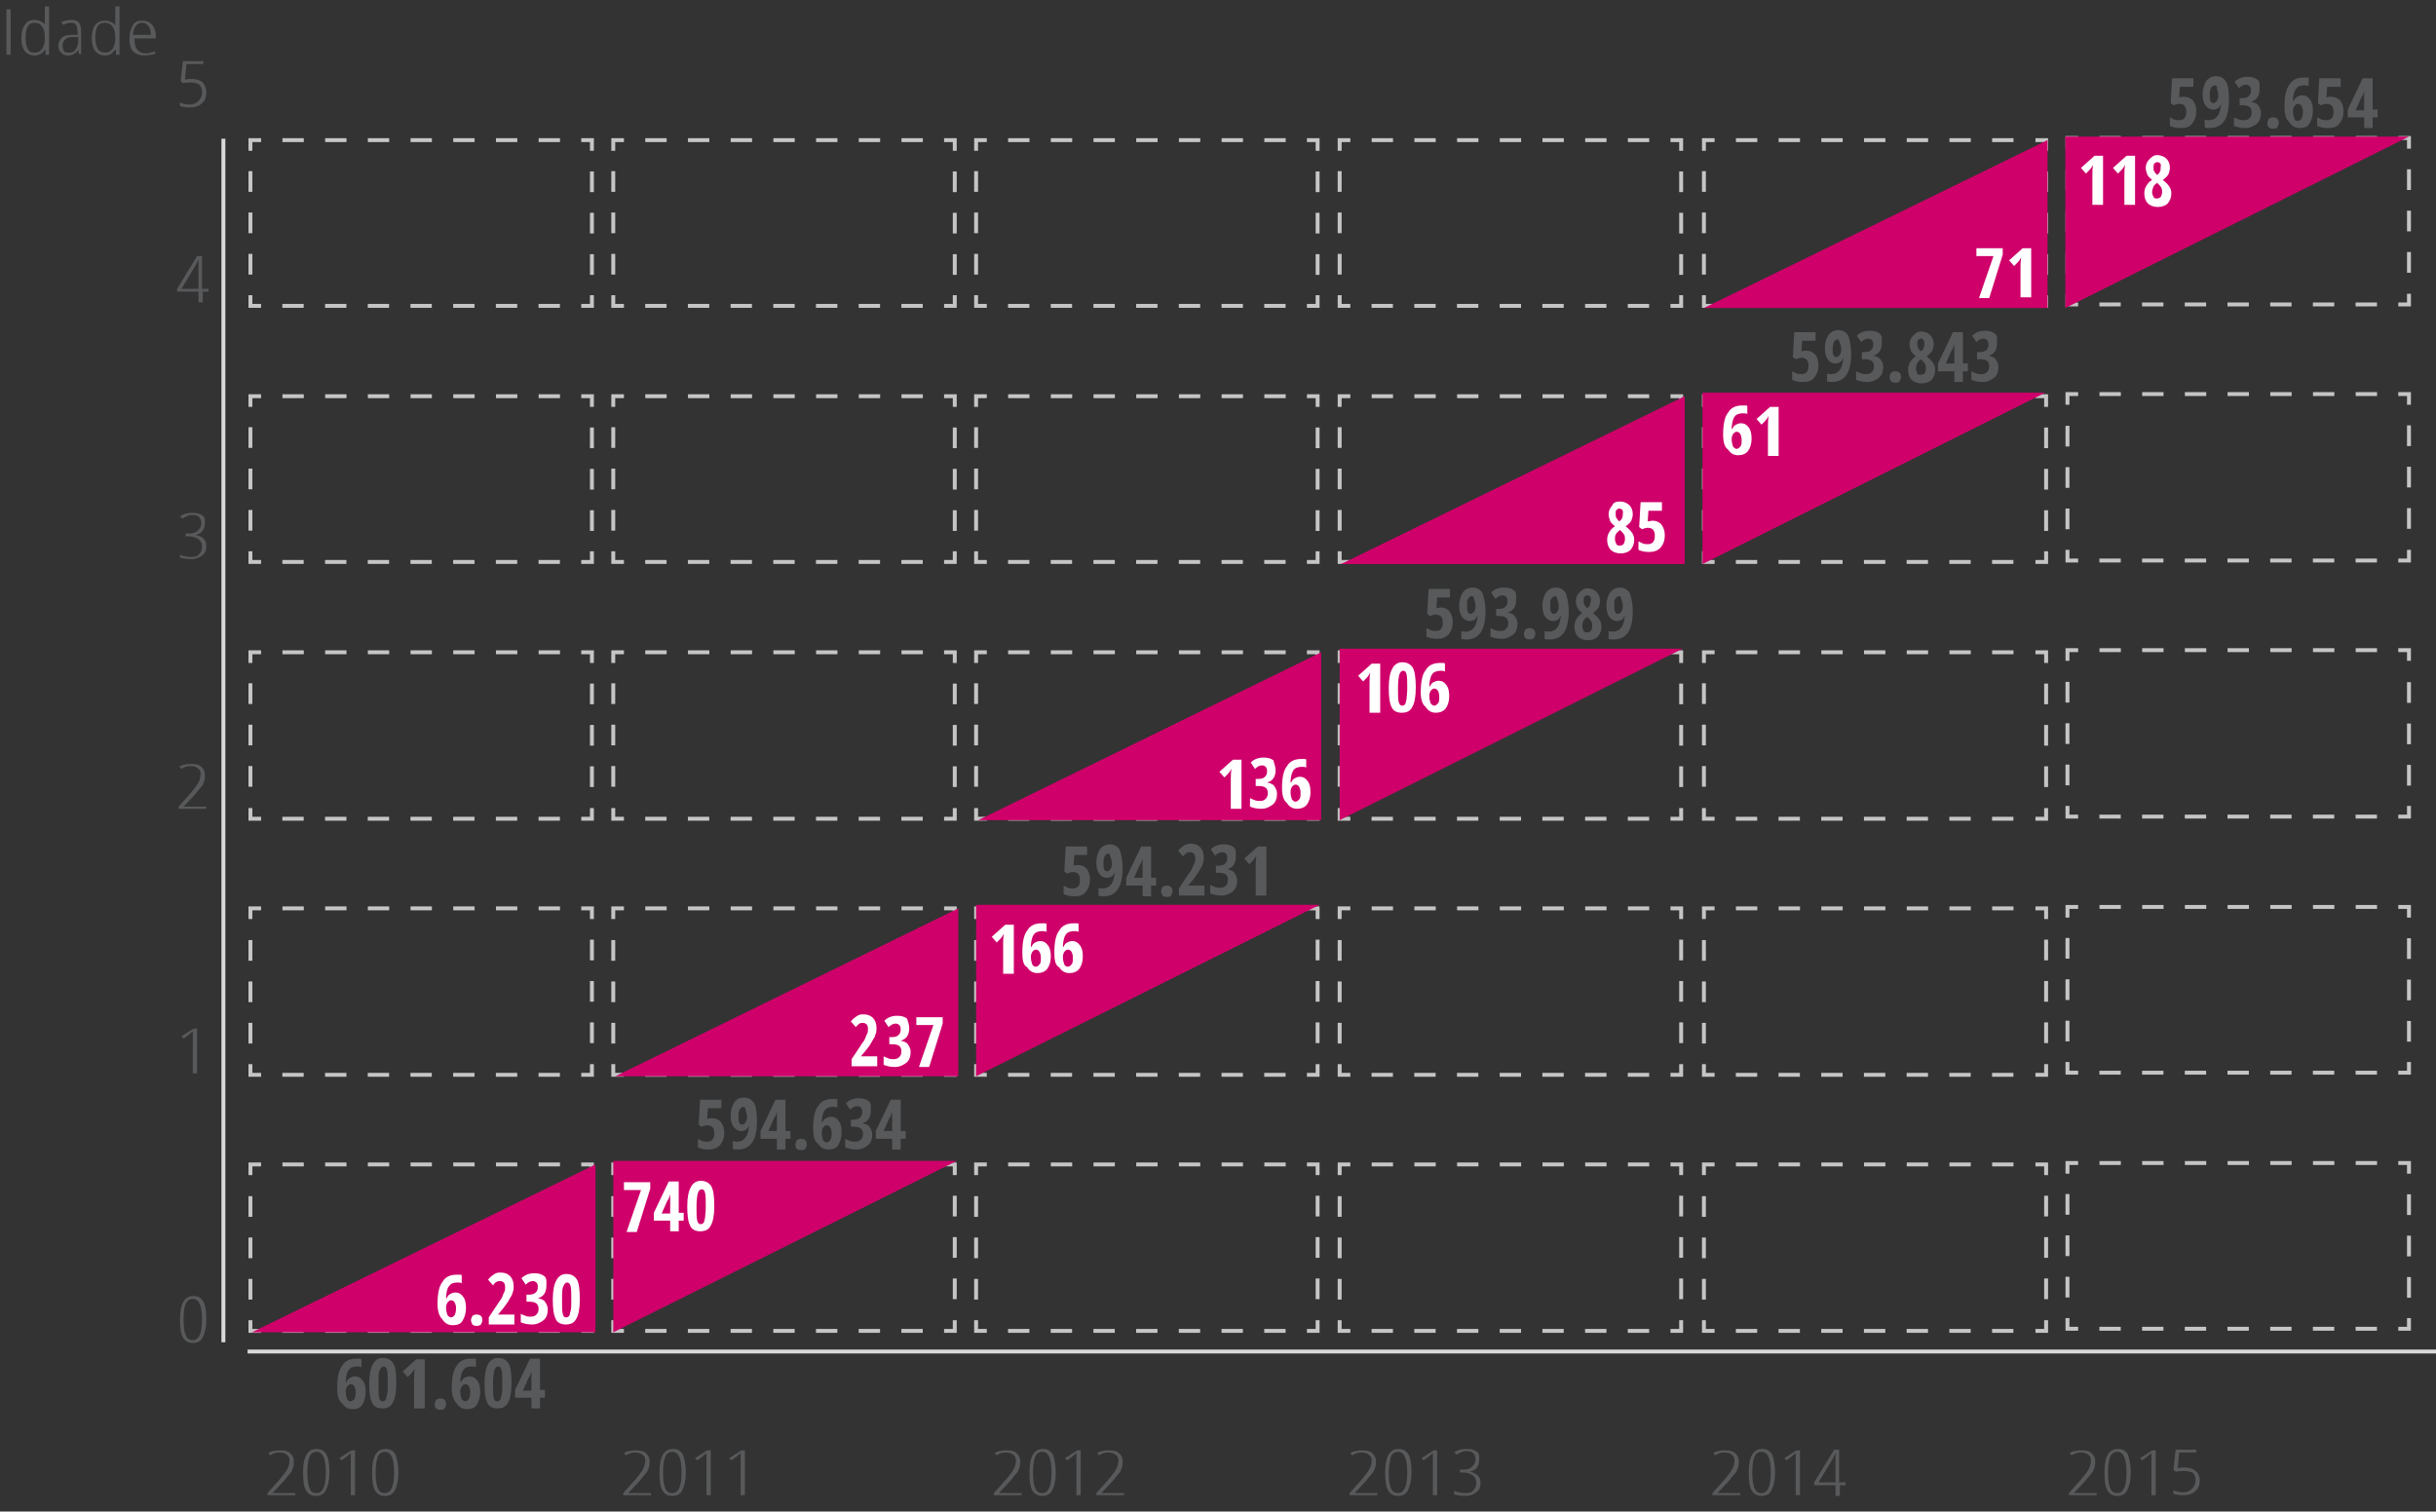 <?xml version="1.0" encoding="UTF-8"?> <svg xmlns="http://www.w3.org/2000/svg" xmlns:xlink="http://www.w3.org/1999/xlink" version="1.1" id="Camada_1" x="0px" y="0px" viewBox="0 0 342.4 212.5" style="enable-background:new 0 0 342.4 212.5;" xml:space="preserve"><rect x="0" y="0" width="342.4" height="212.5" fill="#333333" stroke="none"/> <style type="text/css"> .st0{fill:none;stroke:#C5C5C5;stroke-width:0.55;stroke-miterlimit:10;} .st1{fill:none;stroke:#C5C5C5;stroke-width:0.55;stroke-miterlimit:10;stroke-dasharray:3.001,3.001;} .st2{fill:none;stroke:#C5C5C5;stroke-width:0.55;stroke-miterlimit:10;stroke-dasharray:2.908,2.908;} .st3{fill:none;stroke:#D9D9D9;stroke-width:0.55;stroke-miterlimit:10;} .st4{fill:#CF006A;} .st5{fill:#58595B;} .st6{fill:#FFFFFF;} </style> <g id="XMLID_58_"> <g> <polyline class="st0" points="185.2,113.6 185.2,115.1 183.7,115.1 "></polyline> <line class="st1" x1="180.7" y1="115.1" x2="140.2" y2="115.1"></line> <polyline class="st0" points="138.7,115.1 137.2,115.1 137.2,113.6 "></polyline> <line class="st2" x1="137.2" y1="110.6" x2="137.2" y2="94.7"></line> <polyline class="st0" points="137.2,93.2 137.2,91.7 138.7,91.7 "></polyline> <line class="st1" x1="141.7" y1="91.7" x2="182.2" y2="91.7"></line> <polyline class="st0" points="183.7,91.7 185.2,91.7 185.2,93.2 "></polyline> <line class="st2" x1="185.2" y1="96.1" x2="185.2" y2="112.1"></line> </g> </g> <line id="XMLID_95_" class="st3" x1="34.8" y1="190" x2="342.4" y2="190"></line> <g id="XMLID_80_"> <g> <polyline class="st0" points="83.2,185.6 83.2,187.1 81.7,187.1 "></polyline> <line class="st1" x1="78.7" y1="187.1" x2="38.2" y2="187.1"></line> <polyline class="st0" points="36.7,187.1 35.2,187.1 35.2,185.6 "></polyline> <line class="st2" x1="35.2" y1="182.7" x2="35.2" y2="166.7"></line> <polyline class="st0" points="35.2,165.2 35.2,163.7 36.7,163.7 "></polyline> <line class="st1" x1="39.7" y1="163.7" x2="80.2" y2="163.7"></line> <polyline class="st0" points="81.7,163.7 83.2,163.7 83.2,165.2 "></polyline> <line class="st2" x1="83.2" y1="168.1" x2="83.2" y2="184.1"></line> </g> </g> <polygon class="st4" points="35.4,187.3 83.7,163.7 83.7,187.3 "></polygon> <g id="XMLID_88_"> <g> <polyline class="st0" points="134.2,185.6 134.2,187.1 132.7,187.1 "></polyline> <line class="st1" x1="129.7" y1="187.1" x2="89.2" y2="187.1"></line> <polyline class="st0" points="87.7,187.1 86.2,187.1 86.2,185.6 "></polyline> <line class="st2" x1="86.2" y1="182.7" x2="86.2" y2="166.7"></line> <polyline class="st0" points="86.2,165.2 86.2,163.7 87.7,163.7 "></polyline> <line class="st1" x1="90.7" y1="163.7" x2="131.2" y2="163.7"></line> <polyline class="st0" points="132.7,163.7 134.2,163.7 134.2,165.2 "></polyline> <line class="st2" x1="134.2" y1="168.1" x2="134.2" y2="184.1"></line> </g> </g> <polygon class="st4" points="86.2,187.3 86.2,163.2 134.5,163.2 "></polygon> <g id="XMLID_76_"> <g> <polyline class="st0" points="185.2,149.6 185.2,151.1 183.7,151.1 "></polyline> <line class="st1" x1="180.7" y1="151.1" x2="140.2" y2="151.1"></line> <polyline class="st0" points="138.7,151.1 137.2,151.1 137.2,149.6 "></polyline> <line class="st2" x1="137.2" y1="146.7" x2="137.2" y2="130.7"></line> <polyline class="st0" points="137.2,129.2 137.2,127.7 138.7,127.7 "></polyline> <line class="st1" x1="141.7" y1="127.7" x2="182.2" y2="127.7"></line> <polyline class="st0" points="183.7,127.7 185.2,127.7 185.2,129.2 "></polyline> <line class="st2" x1="185.2" y1="132.1" x2="185.2" y2="148.1"></line> </g> </g> <g id="XMLID_2_"> <g> <polyline class="st0" points="134.2,149.6 134.2,151.1 132.7,151.1 "></polyline> <line class="st1" x1="129.7" y1="151.1" x2="89.2" y2="151.1"></line> <polyline class="st0" points="87.7,151.1 86.2,151.1 86.2,149.6 "></polyline> <line class="st2" x1="86.2" y1="146.7" x2="86.2" y2="130.7"></line> <polyline class="st0" points="86.2,129.2 86.2,127.7 87.7,127.7 "></polyline> <line class="st1" x1="90.7" y1="127.7" x2="131.2" y2="127.7"></line> <polyline class="st0" points="132.7,127.7 134.2,127.7 134.2,129.2 "></polyline> <line class="st2" x1="134.2" y1="132.1" x2="134.2" y2="148.1"></line> </g> </g> <polygon class="st4" points="137.2,151.3 137.2,127.2 185.5,127.2 "></polygon> <polygon class="st4" points="86.5,151.3 134.7,127.7 134.7,151.3 "></polygon> <g id="XMLID_66_"> <g> <polyline class="st0" points="236.3,113.6 236.3,115.1 234.8,115.1 "></polyline> <line class="st1" x1="231.8" y1="115.1" x2="191.3" y2="115.1"></line> <polyline class="st0" points="189.8,115.1 188.3,115.1 188.3,113.6 "></polyline> <line class="st2" x1="188.3" y1="110.6" x2="188.3" y2="94.7"></line> <polyline class="st0" points="188.3,93.2 188.3,91.7 189.8,91.7 "></polyline> <line class="st1" x1="192.8" y1="91.7" x2="233.3" y2="91.7"></line> <polyline class="st0" points="234.8,91.7 236.3,91.7 236.3,93.2 "></polyline> <line class="st2" x1="236.3" y1="96.1" x2="236.3" y2="112.1"></line> </g> </g> <polygon class="st4" points="188.3,115.3 188.3,91.2 236.5,91.2 "></polygon> <polygon class="st4" points="137.5,115.3 185.7,91.7 185.7,115.3 "></polygon> <g id="XMLID_11_"> <g> <polyline class="st0" points="287.6,77.5 287.6,79 286.1,79 "></polyline> <line class="st1" x1="283" y1="79" x2="242.5" y2="79"></line> <polyline class="st0" points="241,79 239.5,79 239.5,77.5 "></polyline> <line class="st2" x1="239.5" y1="74.6" x2="239.5" y2="58.6"></line> <polyline class="st0" points="239.5,57.2 239.5,55.7 241,55.7 "></polyline> <line class="st1" x1="244" y1="55.7" x2="284.6" y2="55.7"></line> <polyline class="st0" points="286.1,55.7 287.6,55.7 287.6,57.2 "></polyline> <line class="st2" x1="287.6" y1="60.1" x2="287.6" y2="76.1"></line> </g> </g> <g id="XMLID_48_"> <g> <polyline class="st0" points="236.3,77.5 236.3,79 234.8,79 "></polyline> <line class="st1" x1="231.8" y1="79" x2="191.3" y2="79"></line> <polyline class="st0" points="189.8,79 188.3,79 188.3,77.5 "></polyline> <line class="st2" x1="188.3" y1="74.6" x2="188.3" y2="58.6"></line> <polyline class="st0" points="188.3,57.2 188.3,55.7 189.8,55.7 "></polyline> <line class="st1" x1="192.8" y1="55.7" x2="233.3" y2="55.7"></line> <polyline class="st0" points="234.8,55.7 236.3,55.7 236.3,57.2 "></polyline> <line class="st2" x1="236.3" y1="60.1" x2="236.3" y2="76.1"></line> </g> </g> <polygon class="st4" points="239.3,79.3 239.3,55.2 287.5,55.2 "></polygon> <polygon class="st4" points="188.5,79.3 236.8,55.7 236.8,79.3 "></polygon> <g id="XMLID_43_"> <g> <polyline class="st0" points="338.6,41.3 338.6,42.8 337.1,42.8 "></polyline> <line class="st1" x1="334.1" y1="42.8" x2="293.6" y2="42.8"></line> <polyline class="st0" points="292.1,42.8 290.6,42.8 290.6,41.3 "></polyline> <line class="st2" x1="290.6" y1="38.4" x2="290.6" y2="22.4"></line> <polyline class="st0" points="290.6,20.9 290.6,19.4 292.1,19.4 "></polyline> <line class="st1" x1="295.1" y1="19.4" x2="335.6" y2="19.4"></line> <polyline class="st0" points="337.1,19.4 338.6,19.4 338.6,20.9 "></polyline> <line class="st2" x1="338.6" y1="23.8" x2="338.6" y2="39.8"></line> </g> </g> <polygon class="st4" points="290.3,43.3 290.3,19.2 338.6,19.2 "></polygon> <g> <g> <path class="st5" d="M0.9,7.7V1.3h0.6v6.4H0.9z"></path> <path class="st5" d="M4.9,7.8C3.6,7.8,3,6.9,3,5.3c0-0.8,0.2-1.4,0.5-1.8C3.8,3,4.2,2.8,4.9,2.8c0.3,0,0.6,0.1,0.8,0.2 c0.3,0.1,0.5,0.3,0.6,0.5h0l0-0.5V0.9h0.6v6.8H6.4l0-0.7H6.3C6.2,7.2,6,7.4,5.7,7.6C5.5,7.7,5.2,7.8,4.9,7.8z M4.9,7.4 c0.4,0,0.8-0.2,1-0.5c0.2-0.3,0.4-0.8,0.4-1.4V5.3c0-0.7-0.1-1.2-0.4-1.6C5.7,3.4,5.4,3.2,4.9,3.2c-0.5,0-0.8,0.2-1,0.5 C3.7,4.1,3.6,4.6,3.6,5.3c0,0.7,0.1,1.2,0.3,1.6S4.5,7.4,4.9,7.4z"></path> <path class="st5" d="M11.1,7.7L11,7h0c-0.3,0.5-0.8,0.8-1.4,0.8c-0.4,0-0.8-0.1-1-0.4c-0.3-0.2-0.4-0.6-0.4-1 c0-0.5,0.2-0.8,0.5-1.1s0.9-0.4,1.5-0.4l0.7,0V4.5c0-0.4-0.1-0.8-0.2-1c-0.1-0.2-0.4-0.3-0.7-0.3c-0.4,0-0.7,0.1-1.1,0.3L8.6,3.1 C9.1,2.9,9.5,2.8,10,2.8c0.5,0,0.9,0.1,1.1,0.4c0.2,0.2,0.3,0.7,0.3,1.2v3.2H11.1z M9.7,7.4c0.4,0,0.7-0.1,0.9-0.4 C10.8,6.7,11,6.3,11,5.7V5.2l-0.7,0c-0.5,0-0.9,0.1-1.1,0.3C8.9,5.8,8.8,6,8.8,6.4C8.8,6.8,8.9,7,9,7.2S9.4,7.4,9.7,7.4z"></path> <path class="st5" d="M14.8,7.8c-1.2,0-1.9-0.8-1.9-2.5c0-0.8,0.2-1.4,0.5-1.8c0.3-0.4,0.8-0.6,1.4-0.6c0.3,0,0.6,0.1,0.8,0.2 c0.3,0.1,0.5,0.3,0.6,0.5h0l0-0.5V0.9h0.6v6.8h-0.5l0-0.7h-0.1c-0.2,0.2-0.4,0.4-0.6,0.6C15.4,7.7,15.1,7.8,14.8,7.8z M14.8,7.4 c0.4,0,0.8-0.2,1-0.5c0.2-0.3,0.4-0.8,0.4-1.4V5.3c0-0.7-0.1-1.2-0.4-1.6c-0.2-0.3-0.6-0.5-1.1-0.5c-0.5,0-0.8,0.2-1,0.5 c-0.2,0.4-0.3,0.9-0.3,1.5c0,0.7,0.1,1.2,0.3,1.6S14.3,7.4,14.8,7.4z"></path> <path class="st5" d="M20.3,7.8c-0.7,0-1.2-0.2-1.6-0.6s-0.5-1-0.5-1.8c0-0.8,0.2-1.4,0.5-1.9s0.8-0.6,1.4-0.6 c0.5,0,0.9,0.2,1.3,0.6c0.3,0.4,0.5,0.9,0.5,1.5v0.4h-3c0,0.7,0.1,1.2,0.4,1.6c0.3,0.3,0.6,0.5,1.2,0.5c0.4,0,0.8-0.1,1.3-0.3v0.4 C21.2,7.7,20.7,7.8,20.3,7.8z M20,3.2c-0.8,0-1.2,0.6-1.3,1.7h2.5c0-0.5-0.1-0.9-0.3-1.2C20.7,3.4,20.4,3.2,20,3.2z"></path> </g> </g> <g> <g> <path class="st5" d="M26.9,11.6c-0.4,0-0.8,0-1.2,0.1l-0.3-0.3l0.3-2.8h2.9V9h-2.4l-0.2,2.2c0.4-0.1,0.7-0.1,1-0.1 c0.6,0,1.2,0.2,1.5,0.5C28.8,12,29,12.4,29,13c0,0.6-0.2,1.2-0.6,1.5c-0.4,0.4-1,0.6-1.7,0.6c-0.6,0-1.1-0.1-1.4-0.2v-0.5 c0.4,0.2,0.9,0.3,1.4,0.3c0.5,0,0.9-0.2,1.2-0.5c0.3-0.3,0.5-0.7,0.5-1.2c0-0.5-0.1-0.8-0.4-1.1C27.7,11.7,27.3,11.6,26.9,11.6z"></path> </g> </g> <g> <g> <path class="st5" d="M29.4,41h-0.9v1.5h-0.6V41h-3v-0.4l2.8-4.6h0.7v4.6h0.9V41z M27.9,40.6v-3.1c0-0.4,0-0.7,0-1h0l-0.4,0.8 l-2,3.3H27.9z"></path> </g> </g> <g> <g> <path class="st6" d="M242.2,61.1c0-1.4,0.2-2.5,0.7-3.1c0.4-0.7,1.1-1,2-1c0.1,0,0.3,0,0.4,0s0.3,0,0.3,0.1v1.1 c-0.2-0.1-0.4-0.1-0.6-0.1c-0.4,0-0.7,0.1-0.9,0.2s-0.4,0.4-0.5,0.7c-0.1,0.3-0.2,0.8-0.2,1.3h0.1c0.1-0.3,0.3-0.5,0.5-0.6 c0.2-0.1,0.4-0.2,0.7-0.2c0.5,0,0.8,0.2,1.1,0.6c0.3,0.4,0.4,0.9,0.4,1.6c0,0.7-0.2,1.3-0.5,1.7s-0.8,0.6-1.4,0.6 c-0.6,0-1.1-0.3-1.4-0.8C242.4,62.9,242.2,62.1,242.2,61.1z M244.1,63.1c0.2,0,0.3-0.1,0.5-0.3s0.2-0.5,0.2-1 c0-0.4-0.1-0.6-0.2-0.8c-0.1-0.2-0.3-0.3-0.5-0.3c-0.2,0-0.3,0.1-0.5,0.3c-0.1,0.2-0.2,0.4-0.2,0.7c0,0.5,0.1,0.8,0.2,1.1 C243.8,63,243.9,63.1,244.1,63.1z"></path> <path class="st6" d="M249.8,64.1h-1.3V60c0-0.4,0-1,0.1-1.5c0,0-0.1,0.1-0.2,0.3c-0.1,0.2-0.4,0.5-0.8,0.9l-0.7-0.8l1.9-1.7h1.2 V64.1z"></path> </g> </g> <g> <g> <path class="st5" d="M28.8,73.6c0,0.4-0.1,0.7-0.3,1s-0.6,0.5-1,0.6v0c0.5,0.1,0.9,0.3,1.1,0.5c0.3,0.3,0.4,0.6,0.4,1.1 c0,0.6-0.2,1-0.6,1.3s-0.9,0.5-1.5,0.5c-0.7,0-1.2-0.1-1.6-0.2V78c0.5,0.2,1,0.3,1.6,0.3c0.5,0,0.9-0.1,1.1-0.4 c0.3-0.3,0.4-0.6,0.4-1.1c0-0.4-0.2-0.8-0.5-1c-0.3-0.2-0.8-0.4-1.4-0.4h-0.4v-0.4h0.5c0.5,0,0.9-0.1,1.2-0.4 c0.3-0.3,0.5-0.6,0.5-1c0-0.4-0.1-0.6-0.3-0.9c-0.2-0.2-0.5-0.3-0.9-0.3c-0.3,0-0.5,0-0.7,0.1c-0.2,0.1-0.5,0.2-0.7,0.4l-0.4-0.3 c0.3-0.2,0.6-0.4,0.9-0.4c0.3-0.1,0.6-0.1,0.9-0.1c0.6,0,1,0.1,1.4,0.4S28.8,73.2,28.8,73.6z"></path> </g> </g> <g> <g> <path class="st6" d="M227.7,70.5c0.5,0,1,0.2,1.3,0.5c0.3,0.3,0.5,0.7,0.5,1.3c0,0.3-0.1,0.6-0.2,0.9c-0.2,0.3-0.4,0.5-0.8,0.8 c0.4,0.3,0.7,0.6,0.9,0.9c0.2,0.3,0.3,0.6,0.3,1c0,0.6-0.2,1-0.5,1.4c-0.3,0.3-0.8,0.5-1.4,0.5c-0.6,0-1.1-0.2-1.4-0.5 c-0.3-0.3-0.5-0.8-0.5-1.4c0-0.4,0.1-0.8,0.3-1.1c0.2-0.3,0.4-0.6,0.8-0.8c-0.3-0.3-0.6-0.5-0.7-0.8c-0.1-0.3-0.2-0.6-0.2-0.9 c0-0.5,0.2-0.9,0.5-1.2C226.7,70.7,227.1,70.5,227.7,70.5z M227,75.8c0,0.3,0.1,0.5,0.2,0.7c0.1,0.2,0.3,0.2,0.5,0.2 c0.2,0,0.4-0.1,0.5-0.2c0.1-0.2,0.2-0.4,0.2-0.7c0-0.2,0-0.4-0.1-0.6c-0.1-0.2-0.3-0.4-0.5-0.6l-0.1-0.1c-0.2,0.2-0.4,0.3-0.5,0.5 C227,75.2,227,75.5,227,75.8z M227.6,71.5c-0.2,0-0.3,0.1-0.4,0.2c-0.1,0.1-0.1,0.3-0.1,0.6c0,0.2,0,0.4,0.1,0.5 c0.1,0.2,0.2,0.3,0.4,0.5c0.2-0.2,0.4-0.3,0.4-0.5c0.1-0.2,0.1-0.3,0.1-0.6C228.2,71.8,228,71.5,227.6,71.5z"></path> <path class="st6" d="M232.3,73.2c0.5,0,0.9,0.2,1.2,0.5c0.3,0.4,0.5,0.9,0.5,1.5c0,0.8-0.2,1.3-0.6,1.8c-0.4,0.4-0.9,0.6-1.6,0.6 c-0.6,0-1.1-0.1-1.5-0.3v-1.2c0.2,0.1,0.4,0.2,0.6,0.3c0.3,0.1,0.5,0.1,0.7,0.1c0.7,0,1-0.4,1-1.2c0-0.7-0.3-1.1-1-1.1 c-0.3,0-0.5,0.1-0.8,0.2l-0.4-0.3l0.2-3.5h3v1.2h-1.9l-0.1,1.5C231.8,73.3,232.1,73.2,232.3,73.2z"></path> </g> </g> <g> <g> <path class="st6" d="M193.8,100.2h-1.3v-4.1c0-0.4,0-1,0.1-1.5c0,0-0.1,0.1-0.2,0.3c-0.1,0.2-0.4,0.5-0.8,0.9l-0.7-0.8l1.9-1.7 h1.2V100.2z"></path> <path class="st6" d="M199,96.7c0,1.3-0.2,2.2-0.5,2.7c-0.3,0.6-0.8,0.8-1.5,0.8s-1.2-0.3-1.4-0.8c-0.3-0.6-0.4-1.5-0.4-2.7 c0-1.3,0.2-2.2,0.5-2.7c0.3-0.6,0.8-0.9,1.4-0.9c0.7,0,1.2,0.3,1.5,0.8C198.9,94.5,199,95.5,199,96.7z M196.5,96.7 c0,1,0,1.6,0.1,2c0.1,0.3,0.2,0.5,0.5,0.5c0.2,0,0.3-0.1,0.4-0.2c0.1-0.1,0.1-0.4,0.2-0.7c0-0.3,0.1-0.8,0.1-1.5c0-1,0-1.6-0.1-2 s-0.2-0.5-0.5-0.5c-0.2,0-0.4,0.2-0.5,0.5S196.5,95.8,196.5,96.7z"></path> <path class="st6" d="M199.7,97.3c0-1.4,0.2-2.5,0.7-3.1c0.4-0.7,1.1-1,2-1c0.1,0,0.3,0,0.4,0s0.3,0,0.3,0.1v1.1 c-0.2-0.1-0.4-0.1-0.6-0.1c-0.4,0-0.7,0.1-0.9,0.2s-0.4,0.4-0.5,0.7c-0.1,0.3-0.2,0.8-0.2,1.3h0.1c0.1-0.3,0.3-0.5,0.5-0.6 c0.2-0.1,0.4-0.2,0.7-0.2c0.5,0,0.8,0.2,1.1,0.6c0.3,0.4,0.4,0.9,0.4,1.6c0,0.7-0.2,1.3-0.5,1.7s-0.8,0.6-1.4,0.6 c-0.6,0-1.1-0.3-1.4-0.8C199.9,99,199.7,98.3,199.7,97.3z M201.6,99.2c0.2,0,0.3-0.1,0.5-0.3s0.2-0.5,0.2-1c0-0.4-0.1-0.6-0.2-0.8 c-0.1-0.2-0.3-0.3-0.5-0.3c-0.2,0-0.3,0.1-0.5,0.3c-0.1,0.2-0.2,0.4-0.2,0.7c0,0.5,0.1,0.8,0.2,1.1 C201.3,99.1,201.4,99.2,201.6,99.2z"></path> </g> </g> <g> <g> <path class="st5" d="M29,113.7h-3.9v-0.3l1.7-1.9c0.5-0.6,0.9-1.1,1.1-1.5s0.3-0.8,0.3-1.2c0-0.3-0.1-0.6-0.4-0.8 c-0.2-0.2-0.6-0.3-1-0.3c-0.3,0-0.5,0-0.7,0.1c-0.2,0.1-0.4,0.1-0.6,0.3l-0.3-0.3c0.3-0.2,0.5-0.3,0.8-0.3 c0.3-0.1,0.5-0.1,0.9-0.1c0.6,0,1.1,0.1,1.4,0.4c0.3,0.3,0.5,0.6,0.5,1.1c0,0.3,0,0.6-0.1,0.9c-0.1,0.3-0.2,0.6-0.4,0.8 s-0.5,0.6-0.9,1.1l-1.6,1.7v0H29V113.7z"></path> </g> </g> <g> <g> <path class="st6" d="M174.3,113.7H173v-4.1c0-0.4,0-1,0.1-1.5c0,0-0.1,0.1-0.2,0.3c-0.1,0.2-0.4,0.5-0.8,0.9l-0.7-0.8l1.9-1.7h1.2 V113.7z"></path> <path class="st6" d="M179.3,108.3c0,0.4-0.1,0.8-0.3,1.1c-0.2,0.3-0.5,0.5-0.9,0.6v0c0.4,0.1,0.8,0.2,1,0.5 c0.2,0.3,0.4,0.6,0.4,1.1c0,0.6-0.2,1.2-0.6,1.5s-0.9,0.6-1.6,0.6c-0.6,0-1.1-0.1-1.6-0.3v-1.2c0.2,0.1,0.4,0.2,0.7,0.3 c0.2,0.1,0.5,0.1,0.7,0.1c0.4,0,0.6-0.1,0.8-0.3s0.3-0.4,0.3-0.8c0-0.7-0.4-1-1.3-1h-0.4v-1h0.4c0.4,0,0.7-0.1,0.9-0.3 c0.2-0.2,0.3-0.4,0.3-0.8c0-0.3-0.1-0.5-0.2-0.6c-0.1-0.1-0.3-0.2-0.5-0.2c-0.4,0-0.7,0.2-1,0.5l-0.6-0.9c0.5-0.5,1.1-0.7,1.8-0.7 c0.6,0,1,0.1,1.4,0.4C179.1,107.4,179.3,107.8,179.3,108.3z"></path> <path class="st6" d="M180.2,110.8c0-1.4,0.2-2.5,0.7-3.1c0.4-0.7,1.1-1,2-1c0.1,0,0.3,0,0.4,0s0.3,0,0.3,0.1v1.1 c-0.2-0.1-0.4-0.1-0.6-0.1c-0.4,0-0.7,0.1-0.9,0.2s-0.4,0.4-0.5,0.7c-0.1,0.3-0.2,0.8-0.2,1.3h0.1c0.1-0.3,0.3-0.5,0.5-0.6 c0.2-0.1,0.4-0.2,0.7-0.2c0.5,0,0.8,0.2,1.1,0.6c0.3,0.4,0.4,0.9,0.4,1.6c0,0.7-0.2,1.3-0.5,1.7s-0.8,0.6-1.4,0.6 c-0.6,0-1.1-0.3-1.4-0.8C180.4,112.5,180.2,111.8,180.2,110.8z M182.1,112.7c0.2,0,0.3-0.1,0.5-0.3s0.2-0.5,0.2-1 c0-0.4-0.1-0.6-0.2-0.8c-0.1-0.2-0.3-0.3-0.5-0.3c-0.2,0-0.3,0.1-0.5,0.3c-0.1,0.2-0.2,0.4-0.2,0.7c0,0.5,0.1,0.8,0.2,1.1 C181.8,112.6,181.9,112.7,182.1,112.7z"></path> </g> </g> <g> <g> <path class="st6" d="M142.3,136.9H141v-4.1c0-0.4,0-1,0.1-1.5c0,0-0.1,0.1-0.2,0.3c-0.1,0.2-0.4,0.5-0.8,0.9l-0.7-0.8l1.9-1.7h1.2 V136.9z"></path> <path class="st6" d="M143.7,133.9c0-1.4,0.2-2.5,0.7-3.1c0.4-0.7,1.1-1,2-1c0.1,0,0.3,0,0.4,0s0.3,0,0.3,0.1v1.1 c-0.2-0.1-0.4-0.1-0.6-0.1c-0.4,0-0.7,0.1-0.9,0.2s-0.4,0.4-0.5,0.7c-0.1,0.3-0.2,0.8-0.2,1.3h0.1c0.1-0.3,0.3-0.5,0.5-0.6 c0.2-0.1,0.4-0.2,0.7-0.2c0.5,0,0.8,0.2,1.1,0.6c0.3,0.4,0.4,0.9,0.4,1.6c0,0.7-0.2,1.3-0.5,1.7s-0.8,0.6-1.4,0.6 c-0.6,0-1.1-0.3-1.4-0.8C143.8,135.7,143.7,134.9,143.7,133.9z M145.6,135.9c0.2,0,0.3-0.1,0.5-0.3s0.2-0.5,0.2-1 c0-0.4-0.1-0.6-0.2-0.8c-0.1-0.2-0.3-0.3-0.5-0.3c-0.2,0-0.3,0.1-0.5,0.3c-0.1,0.2-0.2,0.4-0.2,0.7c0,0.5,0.1,0.8,0.2,1.1 C145.2,135.8,145.4,135.9,145.6,135.9z"></path> <path class="st6" d="M148.2,133.9c0-1.4,0.2-2.5,0.7-3.1c0.4-0.7,1.1-1,2-1c0.1,0,0.3,0,0.4,0s0.3,0,0.3,0.1v1.1 c-0.2-0.1-0.4-0.1-0.6-0.1c-0.4,0-0.7,0.1-0.9,0.2s-0.4,0.4-0.5,0.7c-0.1,0.3-0.2,0.8-0.2,1.3h0.1c0.1-0.3,0.3-0.5,0.5-0.6 c0.2-0.1,0.4-0.2,0.7-0.2c0.5,0,0.8,0.2,1.1,0.6c0.3,0.4,0.4,0.9,0.4,1.6c0,0.7-0.2,1.3-0.5,1.7s-0.8,0.6-1.4,0.6 c-0.6,0-1.1-0.3-1.4-0.8C148.3,135.7,148.2,134.9,148.2,133.9z M150.1,135.9c0.2,0,0.3-0.1,0.5-0.3s0.2-0.5,0.2-1 c0-0.4-0.1-0.6-0.2-0.8c-0.1-0.2-0.3-0.3-0.5-0.3c-0.2,0-0.3,0.1-0.5,0.3c-0.1,0.2-0.2,0.4-0.2,0.7c0,0.5,0.1,0.8,0.2,1.1 C149.7,135.8,149.9,135.9,150.1,135.9z"></path> </g> </g> <g> <g> <path class="st5" d="M27.7,150.9h-0.6v-4.7c0-0.4,0-0.8,0-1.2c-0.1,0.1-0.3,0.2-0.6,0.5l-0.7,0.5l-0.3-0.3l1.7-1.1h0.5V150.9z"></path> </g> </g> <g> <g> <path class="st6" d="M123.4,149.9h-3.7v-1l1.2-1.8c0.3-0.5,0.6-0.8,0.7-1.1s0.2-0.5,0.3-0.7c0.1-0.2,0.1-0.4,0.1-0.7 c0-0.3-0.1-0.5-0.2-0.6s-0.3-0.2-0.5-0.2c-0.2,0-0.3,0-0.5,0.1c-0.1,0.1-0.3,0.2-0.5,0.5l-0.7-0.8c0.3-0.4,0.6-0.6,0.9-0.8 s0.6-0.2,0.9-0.2c0.6,0,1,0.2,1.3,0.5c0.3,0.3,0.5,0.8,0.5,1.4c0,0.3,0,0.5-0.1,0.8c-0.1,0.2-0.1,0.5-0.3,0.7 c-0.1,0.2-0.3,0.5-0.4,0.7s-0.6,0.9-1.4,1.8v0h2.3V149.9z"></path> <path class="st6" d="M127.8,144.6c0,0.4-0.1,0.8-0.3,1.1c-0.2,0.3-0.5,0.5-0.9,0.6v0c0.4,0.1,0.8,0.2,1,0.5 c0.2,0.3,0.4,0.6,0.4,1.1c0,0.6-0.2,1.2-0.6,1.5s-0.9,0.6-1.6,0.6c-0.6,0-1.1-0.1-1.6-0.3v-1.2c0.2,0.1,0.4,0.2,0.7,0.3 c0.2,0.1,0.5,0.1,0.7,0.1c0.4,0,0.6-0.1,0.8-0.3s0.3-0.4,0.3-0.8c0-0.7-0.4-1-1.3-1H125v-1h0.4c0.4,0,0.7-0.1,0.9-0.3 c0.2-0.2,0.3-0.4,0.3-0.8c0-0.3-0.1-0.5-0.2-0.6c-0.1-0.1-0.3-0.2-0.5-0.2c-0.4,0-0.7,0.2-1,0.5l-0.6-0.9c0.5-0.5,1.1-0.7,1.8-0.7 c0.6,0,1,0.1,1.4,0.4C127.6,143.6,127.8,144,127.8,144.6z"></path> <path class="st6" d="M129.2,149.9l2-5.8h-2.4V143h3.7v0.9l-1.9,6.1H129.2z"></path> </g> </g> <g> <g> <path class="st6" d="M88.1,173.1l2-5.8h-2.4v-1.1h3.7v0.9l-1.9,6.1H88.1z"></path> <path class="st6" d="M96.1,171.6h-0.7v1.5h-1.2v-1.5h-2.3v-1.1l2.1-4.4h1.4v4.4h0.7V171.6z M94.2,170.6v-1.5l0-0.6l0-0.6h0 c-0.1,0.3-0.2,0.7-0.4,0.9l-0.8,1.8H94.2z"></path> <path class="st6" d="M100.4,169.6c0,1.3-0.2,2.2-0.5,2.7c-0.3,0.6-0.8,0.8-1.5,0.8s-1.2-0.3-1.4-0.8c-0.3-0.6-0.4-1.5-0.4-2.7 c0-1.3,0.2-2.2,0.5-2.7c0.3-0.6,0.8-0.9,1.4-0.9c0.7,0,1.2,0.3,1.5,0.8C100.3,167.4,100.4,168.3,100.4,169.6z M97.9,169.6 c0,1,0,1.6,0.1,2c0.1,0.3,0.2,0.5,0.5,0.5c0.2,0,0.3-0.1,0.4-0.2c0.1-0.1,0.1-0.4,0.2-0.7c0-0.3,0.1-0.8,0.1-1.5c0-1,0-1.6-0.1-2 s-0.2-0.5-0.5-0.5c-0.2,0-0.4,0.2-0.5,0.5S97.9,168.7,97.9,169.6z"></path> </g> </g> <g> <g> <path class="st5" d="M29,185.5c0,1.1-0.2,1.9-0.5,2.5c-0.3,0.6-0.8,0.8-1.4,0.8c-0.7,0-1.1-0.3-1.4-0.8c-0.3-0.5-0.4-1.4-0.4-2.5 c0-2.2,0.6-3.3,1.9-3.3c0.7,0,1.1,0.3,1.4,0.8C28.9,183.6,29,184.4,29,185.5z M25.8,185.5c0,1,0.1,1.7,0.3,2.2 c0.2,0.5,0.5,0.7,1,0.7c0.9,0,1.3-1,1.3-2.9c0-1.9-0.4-2.9-1.3-2.9c-0.4,0-0.8,0.2-1,0.7C25.9,183.8,25.8,184.5,25.8,185.5z"></path> </g> </g> <line id="XMLID_201_" class="st3" x1="31.4" y1="19.5" x2="31.4" y2="188.7"></line> <g id="XMLID_4_"> <g> <polyline class="st0" points="83.2,41.5 83.2,43 81.7,43 "></polyline> <line class="st1" x1="78.7" y1="43" x2="38.2" y2="43"></line> <polyline class="st0" points="36.7,43 35.2,43 35.2,41.5 "></polyline> <line class="st2" x1="35.2" y1="38.6" x2="35.2" y2="22.6"></line> <polyline class="st0" points="35.2,21.2 35.2,19.7 36.7,19.7 "></polyline> <line class="st1" x1="39.7" y1="19.7" x2="80.2" y2="19.7"></line> <polyline class="st0" points="81.7,19.7 83.2,19.7 83.2,21.2 "></polyline> <line class="st2" x1="83.2" y1="24.1" x2="83.2" y2="40.1"></line> </g> </g> <g id="XMLID_37_"> <g> <polyline class="st0" points="134.2,41.5 134.2,43 132.7,43 "></polyline> <line class="st1" x1="129.7" y1="43" x2="89.2" y2="43"></line> <polyline class="st0" points="87.7,43 86.2,43 86.2,41.5 "></polyline> <line class="st2" x1="86.2" y1="38.6" x2="86.2" y2="22.6"></line> <polyline class="st0" points="86.2,21.2 86.2,19.7 87.7,19.7 "></polyline> <line class="st1" x1="90.7" y1="19.7" x2="131.2" y2="19.7"></line> <polyline class="st0" points="132.7,19.7 134.2,19.7 134.2,21.2 "></polyline> <line class="st2" x1="134.2" y1="24.1" x2="134.2" y2="40.1"></line> </g> </g> <g id="XMLID_41_"> <g> <polyline class="st0" points="185.2,41.5 185.2,43 183.7,43 "></polyline> <line class="st1" x1="180.7" y1="43" x2="140.2" y2="43"></line> <polyline class="st0" points="138.7,43 137.2,43 137.2,41.5 "></polyline> <line class="st2" x1="137.2" y1="38.6" x2="137.2" y2="22.6"></line> <polyline class="st0" points="137.2,21.2 137.2,19.7 138.7,19.7 "></polyline> <line class="st1" x1="141.7" y1="19.7" x2="182.2" y2="19.7"></line> <polyline class="st0" points="183.7,19.7 185.2,19.7 185.2,21.2 "></polyline> <line class="st2" x1="185.2" y1="24.1" x2="185.2" y2="40.1"></line> </g> </g> <g id="XMLID_36_"> <g> <polyline class="st0" points="236.3,41.5 236.3,43 234.8,43 "></polyline> <line class="st1" x1="231.8" y1="43" x2="191.3" y2="43"></line> <polyline class="st0" points="189.8,43 188.3,43 188.3,41.5 "></polyline> <line class="st2" x1="188.3" y1="38.6" x2="188.3" y2="22.6"></line> <polyline class="st0" points="188.3,21.2 188.3,19.7 189.8,19.7 "></polyline> <line class="st1" x1="192.8" y1="19.7" x2="233.3" y2="19.7"></line> <polyline class="st0" points="234.8,19.7 236.3,19.7 236.3,21.2 "></polyline> <line class="st2" x1="236.3" y1="24.1" x2="236.3" y2="40.1"></line> </g> </g> <g id="XMLID_45_"> <g> <polyline class="st0" points="287.6,41.5 287.6,43 286.1,43 "></polyline> <line class="st1" x1="283" y1="43" x2="242.5" y2="43"></line> <polyline class="st0" points="241,43 239.5,43 239.5,41.5 "></polyline> <line class="st2" x1="239.5" y1="38.6" x2="239.5" y2="22.6"></line> <polyline class="st0" points="239.5,21.2 239.5,19.7 241,19.7 "></polyline> <line class="st1" x1="244" y1="19.7" x2="284.6" y2="19.7"></line> <polyline class="st0" points="286.1,19.7 287.6,19.7 287.6,21.2 "></polyline> <line class="st2" x1="287.6" y1="24.1" x2="287.6" y2="40.1"></line> </g> </g> <polygon class="st4" points="239.5,43.3 287.8,19.7 287.8,43.3 "></polygon> <g id="XMLID_56_"> <g> <polyline class="st0" points="338.6,77.3 338.6,78.8 337.1,78.8 "></polyline> <line class="st1" x1="334.1" y1="78.8" x2="293.6" y2="78.8"></line> <polyline class="st0" points="292.1,78.8 290.6,78.8 290.6,77.3 "></polyline> <line class="st2" x1="290.6" y1="74.4" x2="290.6" y2="58.4"></line> <polyline class="st0" points="290.6,56.9 290.6,55.4 292.1,55.4 "></polyline> <line class="st1" x1="295.1" y1="55.4" x2="335.6" y2="55.4"></line> <polyline class="st0" points="337.1,55.4 338.6,55.4 338.6,56.9 "></polyline> <line class="st2" x1="338.6" y1="59.8" x2="338.6" y2="75.8"></line> </g> </g> <g id="XMLID_54_"> <g> <polyline class="st0" points="83.2,77.5 83.2,79 81.7,79 "></polyline> <line class="st1" x1="78.7" y1="79" x2="38.2" y2="79"></line> <polyline class="st0" points="36.7,79 35.2,79 35.2,77.5 "></polyline> <line class="st2" x1="35.2" y1="74.6" x2="35.2" y2="58.6"></line> <polyline class="st0" points="35.2,57.2 35.2,55.7 36.7,55.7 "></polyline> <line class="st1" x1="39.7" y1="55.7" x2="80.2" y2="55.7"></line> <polyline class="st0" points="81.7,55.7 83.2,55.7 83.2,57.2 "></polyline> <line class="st2" x1="83.2" y1="60.1" x2="83.2" y2="76.1"></line> </g> </g> <g id="XMLID_52_"> <g> <polyline class="st0" points="134.2,77.5 134.2,79 132.7,79 "></polyline> <line class="st1" x1="129.7" y1="79" x2="89.2" y2="79"></line> <polyline class="st0" points="87.7,79 86.2,79 86.2,77.5 "></polyline> <line class="st2" x1="86.2" y1="74.6" x2="86.2" y2="58.6"></line> <polyline class="st0" points="86.2,57.2 86.2,55.7 87.7,55.7 "></polyline> <line class="st1" x1="90.7" y1="55.7" x2="131.2" y2="55.7"></line> <polyline class="st0" points="132.7,55.7 134.2,55.7 134.2,57.2 "></polyline> <line class="st2" x1="134.2" y1="60.1" x2="134.2" y2="76.1"></line> </g> </g> <g id="XMLID_50_"> <g> <polyline class="st0" points="185.2,77.5 185.2,79 183.7,79 "></polyline> <line class="st1" x1="180.7" y1="79" x2="140.2" y2="79"></line> <polyline class="st0" points="138.7,79 137.2,79 137.2,77.5 "></polyline> <line class="st2" x1="137.2" y1="74.6" x2="137.2" y2="58.6"></line> <polyline class="st0" points="137.2,57.2 137.2,55.7 138.7,55.7 "></polyline> <line class="st1" x1="141.7" y1="55.7" x2="182.2" y2="55.7"></line> <polyline class="st0" points="183.7,55.7 185.2,55.7 185.2,57.2 "></polyline> <line class="st2" x1="185.2" y1="60.1" x2="185.2" y2="76.1"></line> </g> </g> <g id="XMLID_68_"> <g> <polyline class="st0" points="287.6,113.6 287.6,115.1 286.1,115.1 "></polyline> <line class="st1" x1="283" y1="115.1" x2="242.5" y2="115.1"></line> <polyline class="st0" points="241,115.1 239.5,115.1 239.5,113.6 "></polyline> <line class="st2" x1="239.5" y1="110.6" x2="239.5" y2="94.7"></line> <polyline class="st0" points="239.5,93.2 239.5,91.7 241,91.7 "></polyline> <line class="st1" x1="244" y1="91.7" x2="284.6" y2="91.7"></line> <polyline class="st0" points="286.1,91.7 287.6,91.7 287.6,93.2 "></polyline> <line class="st2" x1="287.6" y1="96.1" x2="287.6" y2="112.1"></line> </g> </g> <g id="XMLID_64_"> <g> <polyline class="st0" points="338.6,113.3 338.6,114.8 337.1,114.8 "></polyline> <line class="st1" x1="334.1" y1="114.8" x2="293.6" y2="114.8"></line> <polyline class="st0" points="292.1,114.8 290.6,114.8 290.6,113.3 "></polyline> <line class="st2" x1="290.6" y1="110.4" x2="290.6" y2="94.4"></line> <polyline class="st0" points="290.6,92.9 290.6,91.4 292.1,91.4 "></polyline> <line class="st1" x1="295.1" y1="91.4" x2="335.6" y2="91.4"></line> <polyline class="st0" points="337.1,91.4 338.6,91.4 338.6,92.9 "></polyline> <line class="st2" x1="338.6" y1="95.9" x2="338.6" y2="111.8"></line> </g> </g> <g id="XMLID_62_"> <g> <polyline class="st0" points="83.2,113.6 83.2,115.1 81.7,115.1 "></polyline> <line class="st1" x1="78.7" y1="115.1" x2="38.2" y2="115.1"></line> <polyline class="st0" points="36.7,115.1 35.2,115.1 35.2,113.6 "></polyline> <line class="st2" x1="35.2" y1="110.6" x2="35.2" y2="94.7"></line> <polyline class="st0" points="35.2,93.2 35.2,91.7 36.7,91.7 "></polyline> <line class="st1" x1="39.7" y1="91.7" x2="80.2" y2="91.7"></line> <polyline class="st0" points="81.7,91.7 83.2,91.7 83.2,93.2 "></polyline> <line class="st2" x1="83.2" y1="96.1" x2="83.2" y2="112.1"></line> </g> </g> <g id="XMLID_60_"> <g> <polyline class="st0" points="134.2,113.6 134.2,115.1 132.7,115.1 "></polyline> <line class="st1" x1="129.7" y1="115.1" x2="89.2" y2="115.1"></line> <polyline class="st0" points="87.7,115.1 86.2,115.1 86.2,113.6 "></polyline> <line class="st2" x1="86.2" y1="110.6" x2="86.2" y2="94.7"></line> <polyline class="st0" points="86.2,93.2 86.2,91.7 87.7,91.7 "></polyline> <line class="st1" x1="90.7" y1="91.7" x2="131.2" y2="91.7"></line> <polyline class="st0" points="132.7,91.7 134.2,91.7 134.2,93.2 "></polyline> <line class="st2" x1="134.2" y1="96.1" x2="134.2" y2="112.1"></line> </g> </g> <g id="XMLID_78_"> <g> <polyline class="st0" points="236.3,149.6 236.3,151.1 234.8,151.1 "></polyline> <line class="st1" x1="231.8" y1="151.1" x2="191.3" y2="151.1"></line> <polyline class="st0" points="189.8,151.1 188.3,151.1 188.3,149.6 "></polyline> <line class="st2" x1="188.3" y1="146.7" x2="188.3" y2="130.7"></line> <polyline class="st0" points="188.3,129.2 188.3,127.7 189.8,127.7 "></polyline> <line class="st1" x1="192.8" y1="127.7" x2="233.3" y2="127.7"></line> <polyline class="st0" points="234.8,127.7 236.3,127.7 236.3,129.2 "></polyline> <line class="st2" x1="236.3" y1="132.1" x2="236.3" y2="148.1"></line> </g> </g> <g id="XMLID_74_"> <g> <polyline class="st0" points="287.6,149.6 287.6,151.1 286.1,151.1 "></polyline> <line class="st1" x1="283" y1="151.1" x2="242.5" y2="151.1"></line> <polyline class="st0" points="241,151.1 239.5,151.1 239.5,149.6 "></polyline> <line class="st2" x1="239.5" y1="146.7" x2="239.5" y2="130.7"></line> <polyline class="st0" points="239.5,129.2 239.5,127.7 241,127.7 "></polyline> <line class="st1" x1="244" y1="127.7" x2="284.6" y2="127.7"></line> <polyline class="st0" points="286.1,127.7 287.6,127.7 287.6,129.2 "></polyline> <line class="st2" x1="287.6" y1="132.1" x2="287.6" y2="148.1"></line> </g> </g> <g id="XMLID_72_"> <g> <polyline class="st0" points="338.6,149.3 338.6,150.8 337.1,150.8 "></polyline> <line class="st1" x1="334.1" y1="150.8" x2="293.6" y2="150.8"></line> <polyline class="st0" points="292.1,150.8 290.6,150.8 290.6,149.3 "></polyline> <line class="st2" x1="290.6" y1="146.4" x2="290.6" y2="130.4"></line> <polyline class="st0" points="290.6,129 290.6,127.5 292.1,127.5 "></polyline> <line class="st1" x1="295.1" y1="127.5" x2="335.6" y2="127.5"></line> <polyline class="st0" points="337.1,127.5 338.6,127.5 338.6,129 "></polyline> <line class="st2" x1="338.6" y1="131.9" x2="338.6" y2="147.9"></line> </g> </g> <g id="XMLID_70_"> <g> <polyline class="st0" points="83.2,149.6 83.2,151.1 81.7,151.1 "></polyline> <line class="st1" x1="78.7" y1="151.1" x2="38.2" y2="151.1"></line> <polyline class="st0" points="36.7,151.1 35.2,151.1 35.2,149.6 "></polyline> <line class="st2" x1="35.2" y1="146.7" x2="35.2" y2="130.7"></line> <polyline class="st0" points="35.2,129.2 35.2,127.7 36.7,127.7 "></polyline> <line class="st1" x1="39.7" y1="127.7" x2="80.2" y2="127.7"></line> <polyline class="st0" points="81.7,127.7 83.2,127.7 83.2,129.2 "></polyline> <line class="st2" x1="83.2" y1="132.1" x2="83.2" y2="148.1"></line> </g> </g> <g id="XMLID_90_"> <g> <polyline class="st0" points="185.2,185.6 185.2,187.1 183.7,187.1 "></polyline> <line class="st1" x1="180.7" y1="187.1" x2="140.2" y2="187.1"></line> <polyline class="st0" points="138.7,187.1 137.2,187.1 137.2,185.6 "></polyline> <line class="st2" x1="137.2" y1="182.7" x2="137.2" y2="166.7"></line> <polyline class="st0" points="137.2,165.2 137.2,163.7 138.7,163.7 "></polyline> <line class="st1" x1="141.7" y1="163.7" x2="182.2" y2="163.7"></line> <polyline class="st0" points="183.7,163.7 185.2,163.7 185.2,165.2 "></polyline> <line class="st2" x1="185.2" y1="168.1" x2="185.2" y2="184.1"></line> </g> </g> <g id="XMLID_86_"> <g> <polyline class="st0" points="236.3,185.6 236.3,187.1 234.8,187.1 "></polyline> <line class="st1" x1="231.8" y1="187.1" x2="191.3" y2="187.1"></line> <polyline class="st0" points="189.8,187.1 188.3,187.1 188.3,185.6 "></polyline> <line class="st2" x1="188.3" y1="182.7" x2="188.3" y2="166.7"></line> <polyline class="st0" points="188.3,165.2 188.3,163.7 189.8,163.7 "></polyline> <line class="st1" x1="192.8" y1="163.7" x2="233.3" y2="163.7"></line> <polyline class="st0" points="234.8,163.7 236.3,163.7 236.3,165.2 "></polyline> <line class="st2" x1="236.3" y1="168.1" x2="236.3" y2="184.1"></line> </g> </g> <g id="XMLID_84_"> <g> <polyline class="st0" points="287.6,185.6 287.6,187.1 286.1,187.1 "></polyline> <line class="st1" x1="283" y1="187.1" x2="242.5" y2="187.1"></line> <polyline class="st0" points="241,187.1 239.5,187.1 239.5,185.6 "></polyline> <line class="st2" x1="239.5" y1="182.7" x2="239.5" y2="166.7"></line> <polyline class="st0" points="239.5,165.2 239.5,163.7 241,163.7 "></polyline> <line class="st1" x1="244" y1="163.7" x2="284.6" y2="163.7"></line> <polyline class="st0" points="286.1,163.7 287.6,163.7 287.6,165.2 "></polyline> <line class="st2" x1="287.6" y1="168.1" x2="287.6" y2="184.1"></line> </g> </g> <g id="XMLID_82_"> <g> <polyline class="st0" points="338.6,185.3 338.6,186.8 337.1,186.8 "></polyline> <line class="st1" x1="334.1" y1="186.8" x2="293.6" y2="186.8"></line> <polyline class="st0" points="292.1,186.8 290.6,186.8 290.6,185.3 "></polyline> <line class="st2" x1="290.6" y1="182.4" x2="290.6" y2="166.4"></line> <polyline class="st0" points="290.6,165 290.6,163.5 292.1,163.5 "></polyline> <line class="st1" x1="295.1" y1="163.5" x2="335.6" y2="163.5"></line> <polyline class="st0" points="337.1,163.5 338.6,163.5 338.6,165 "></polyline> <line class="st2" x1="338.6" y1="167.9" x2="338.6" y2="183.9"></line> </g> </g> <g> <g> <path class="st5" d="M41.5,210.2h-3.9v-0.3l1.7-1.9c0.5-0.6,0.9-1.1,1.1-1.5s0.3-0.8,0.3-1.2c0-0.3-0.1-0.6-0.4-0.8 c-0.2-0.2-0.6-0.3-1-0.3c-0.3,0-0.5,0-0.7,0.1c-0.2,0.1-0.4,0.1-0.6,0.3l-0.3-0.3c0.3-0.2,0.5-0.3,0.8-0.3 c0.3-0.1,0.5-0.1,0.9-0.1c0.6,0,1.1,0.1,1.4,0.4c0.3,0.3,0.5,0.6,0.5,1.1c0,0.3,0,0.6-0.1,0.9c-0.1,0.3-0.2,0.6-0.4,0.8 s-0.5,0.6-0.9,1.1l-1.6,1.7v0h3.2V210.2z"></path> <path class="st5" d="M46.3,207c0,1.1-0.2,1.9-0.5,2.5c-0.3,0.6-0.8,0.8-1.4,0.8c-0.7,0-1.1-0.3-1.4-0.8c-0.3-0.5-0.4-1.4-0.4-2.5 c0-2.2,0.6-3.3,1.9-3.3c0.7,0,1.1,0.3,1.4,0.8C46.2,205.1,46.3,205.9,46.3,207z M43.2,207c0,1,0.1,1.7,0.3,2.2 c0.2,0.5,0.5,0.7,1,0.7c0.9,0,1.3-1,1.3-2.9c0-1.9-0.4-2.9-1.3-2.9c-0.4,0-0.8,0.2-1,0.7C43.3,205.3,43.2,206.1,43.2,207z"></path> <path class="st5" d="M49.9,210.2h-0.6v-4.7c0-0.4,0-0.8,0-1.2c-0.1,0.1-0.3,0.2-0.6,0.5l-0.7,0.5l-0.3-0.3l1.7-1.1h0.5V210.2z"></path> <path class="st5" d="M56,207c0,1.1-0.2,1.9-0.5,2.5c-0.3,0.6-0.8,0.8-1.4,0.8c-0.7,0-1.1-0.3-1.4-0.8c-0.3-0.5-0.4-1.4-0.4-2.5 c0-2.2,0.6-3.3,1.9-3.3c0.7,0,1.1,0.3,1.4,0.8C55.8,205.1,56,205.9,56,207z M52.8,207c0,1,0.1,1.7,0.3,2.2c0.2,0.5,0.5,0.7,1,0.7 c0.9,0,1.3-1,1.3-2.9c0-1.9-0.4-2.9-1.3-2.9c-0.4,0-0.8,0.2-1,0.7C52.9,205.3,52.8,206.1,52.8,207z"></path> </g> </g> <g> <g> <path class="st5" d="M91.5,210.2h-3.9v-0.3l1.7-1.9c0.5-0.6,0.9-1.1,1.1-1.5s0.3-0.8,0.3-1.2c0-0.3-0.1-0.6-0.4-0.8 c-0.2-0.2-0.6-0.3-1-0.3c-0.3,0-0.5,0-0.7,0.1c-0.2,0.1-0.4,0.1-0.6,0.3l-0.3-0.3c0.3-0.2,0.5-0.3,0.8-0.3 c0.3-0.1,0.5-0.1,0.9-0.1c0.6,0,1.1,0.1,1.4,0.4c0.3,0.3,0.5,0.6,0.5,1.1c0,0.3,0,0.6-0.1,0.9c-0.1,0.3-0.2,0.6-0.4,0.8 s-0.5,0.6-0.9,1.1l-1.6,1.7v0h3.2V210.2z"></path> <path class="st5" d="M96.4,207c0,1.1-0.2,1.9-0.5,2.5c-0.3,0.6-0.8,0.8-1.4,0.8c-0.7,0-1.1-0.3-1.4-0.8c-0.3-0.5-0.4-1.4-0.4-2.5 c0-2.2,0.6-3.3,1.9-3.3c0.7,0,1.1,0.3,1.4,0.8C96.2,205.1,96.4,205.9,96.4,207z M93.2,207c0,1,0.1,1.7,0.3,2.2 c0.2,0.5,0.5,0.7,1,0.7c0.9,0,1.3-1,1.3-2.9c0-1.9-0.4-2.9-1.3-2.9c-0.4,0-0.8,0.2-1,0.7C93.3,205.3,93.2,206.1,93.2,207z"></path> <path class="st5" d="M99.9,210.2h-0.6v-4.7c0-0.4,0-0.8,0-1.2c-0.1,0.1-0.3,0.2-0.6,0.5l-0.7,0.5l-0.3-0.3l1.7-1.1h0.5V210.2z"></path> <path class="st5" d="M104.7,210.2h-0.6v-4.7c0-0.4,0-0.8,0-1.2c-0.1,0.1-0.3,0.2-0.6,0.5l-0.7,0.5l-0.3-0.3l1.7-1.1h0.5V210.2z"></path> </g> </g> <g> <g> <path class="st5" d="M143.6,210.2h-3.9v-0.3l1.7-1.9c0.5-0.6,0.9-1.1,1.1-1.5s0.3-0.8,0.3-1.2c0-0.3-0.1-0.6-0.4-0.8 c-0.2-0.2-0.6-0.3-1-0.3c-0.3,0-0.5,0-0.7,0.1c-0.2,0.1-0.4,0.1-0.6,0.3l-0.3-0.3c0.3-0.2,0.5-0.3,0.8-0.3 c0.3-0.1,0.5-0.1,0.9-0.1c0.6,0,1.1,0.1,1.4,0.4c0.3,0.3,0.5,0.6,0.5,1.1c0,0.3,0,0.6-0.1,0.9c-0.1,0.3-0.2,0.6-0.4,0.8 s-0.5,0.6-0.9,1.1l-1.6,1.7v0h3.2V210.2z"></path> <path class="st5" d="M148.4,207c0,1.1-0.2,1.9-0.5,2.5c-0.3,0.6-0.8,0.8-1.4,0.8c-0.7,0-1.1-0.3-1.4-0.8c-0.3-0.5-0.4-1.4-0.4-2.5 c0-2.2,0.6-3.3,1.9-3.3c0.7,0,1.1,0.3,1.4,0.8C148.2,205.1,148.4,205.9,148.4,207z M145.2,207c0,1,0.1,1.7,0.3,2.2 c0.2,0.5,0.5,0.7,1,0.7c0.9,0,1.3-1,1.3-2.9c0-1.9-0.4-2.9-1.3-2.9c-0.4,0-0.8,0.2-1,0.7C145.3,205.3,145.2,206.1,145.2,207z"></path> <path class="st5" d="M151.9,210.2h-0.6v-4.7c0-0.4,0-0.8,0-1.2c-0.1,0.1-0.3,0.2-0.6,0.5l-0.7,0.5l-0.3-0.3l1.7-1.1h0.5V210.2z"></path> <path class="st5" d="M158,210.2h-3.9v-0.3l1.7-1.9c0.5-0.6,0.9-1.1,1.1-1.5s0.3-0.8,0.3-1.2c0-0.3-0.1-0.6-0.4-0.8 c-0.2-0.2-0.6-0.3-1-0.3c-0.3,0-0.5,0-0.7,0.1c-0.2,0.1-0.4,0.1-0.6,0.3l-0.3-0.3c0.3-0.2,0.5-0.3,0.8-0.3 c0.3-0.1,0.5-0.1,0.9-0.1c0.6,0,1.1,0.1,1.4,0.4c0.3,0.3,0.5,0.6,0.5,1.1c0,0.3,0,0.6-0.1,0.9c-0.1,0.3-0.2,0.6-0.4,0.8 s-0.5,0.6-0.9,1.1l-1.6,1.7v0h3.2V210.2z"></path> </g> </g> <g> <g> <path class="st5" d="M193.6,210.2h-3.9v-0.3l1.7-1.9c0.5-0.6,0.9-1.1,1.1-1.5s0.3-0.8,0.3-1.2c0-0.3-0.1-0.6-0.4-0.8 c-0.2-0.2-0.6-0.3-1-0.3c-0.3,0-0.5,0-0.7,0.1c-0.2,0.1-0.4,0.1-0.6,0.3l-0.3-0.3c0.3-0.2,0.5-0.3,0.8-0.3 c0.3-0.1,0.5-0.1,0.9-0.1c0.6,0,1.1,0.1,1.4,0.4c0.3,0.3,0.5,0.6,0.5,1.1c0,0.3,0,0.6-0.1,0.9c-0.1,0.3-0.2,0.6-0.4,0.8 s-0.5,0.6-0.9,1.1l-1.6,1.7v0h3.2V210.2z"></path> <path class="st5" d="M198.4,207c0,1.1-0.2,1.9-0.5,2.5c-0.3,0.6-0.8,0.8-1.4,0.8c-0.7,0-1.1-0.3-1.4-0.8c-0.3-0.5-0.4-1.4-0.4-2.5 c0-2.2,0.6-3.3,1.9-3.3c0.7,0,1.1,0.3,1.4,0.8C198.3,205.1,198.4,205.9,198.4,207z M195.2,207c0,1,0.1,1.7,0.3,2.2 c0.2,0.5,0.5,0.7,1,0.7c0.9,0,1.3-1,1.3-2.9c0-1.9-0.4-2.9-1.3-2.9c-0.4,0-0.8,0.2-1,0.7C195.4,205.3,195.2,206.1,195.2,207z"></path> <path class="st5" d="M202,210.2h-0.6v-4.7c0-0.4,0-0.8,0-1.2c-0.1,0.1-0.3,0.2-0.6,0.5l-0.7,0.5l-0.3-0.3l1.7-1.1h0.5V210.2z"></path> <path class="st5" d="M207.9,205.3c0,0.4-0.1,0.7-0.3,1s-0.6,0.5-1,0.6v0c0.5,0.1,0.9,0.3,1.1,0.5c0.3,0.3,0.4,0.6,0.4,1.1 c0,0.6-0.2,1-0.6,1.3s-0.9,0.5-1.5,0.5c-0.7,0-1.2-0.1-1.6-0.2v-0.5c0.5,0.2,1,0.3,1.6,0.3c0.5,0,0.9-0.1,1.1-0.4 c0.3-0.3,0.4-0.6,0.4-1.1c0-0.4-0.2-0.8-0.5-1c-0.3-0.2-0.8-0.4-1.4-0.4h-0.4v-0.4h0.5c0.5,0,0.9-0.1,1.2-0.4 c0.3-0.3,0.5-0.6,0.5-1c0-0.4-0.1-0.6-0.3-0.9c-0.2-0.2-0.5-0.3-0.9-0.3c-0.3,0-0.5,0-0.7,0.1c-0.2,0.1-0.5,0.2-0.7,0.4l-0.4-0.3 c0.3-0.2,0.6-0.4,0.9-0.4c0.3-0.1,0.6-0.1,0.9-0.1c0.6,0,1,0.1,1.4,0.4S207.9,204.8,207.9,205.3z"></path> </g> </g> <g> <g> <path class="st5" d="M244.6,210.2h-3.9v-0.3l1.7-1.9c0.5-0.6,0.9-1.1,1.1-1.5s0.3-0.8,0.3-1.2c0-0.3-0.1-0.6-0.4-0.8 c-0.2-0.2-0.6-0.3-1-0.3c-0.3,0-0.5,0-0.7,0.1c-0.2,0.1-0.4,0.1-0.6,0.3l-0.3-0.3c0.3-0.2,0.5-0.3,0.8-0.3 c0.3-0.1,0.5-0.1,0.9-0.1c0.6,0,1.1,0.1,1.4,0.4c0.3,0.3,0.5,0.6,0.5,1.1c0,0.3,0,0.6-0.1,0.9c-0.1,0.3-0.2,0.6-0.4,0.8 s-0.5,0.6-0.9,1.1l-1.6,1.7v0h3.2V210.2z"></path> <path class="st5" d="M249.5,207c0,1.1-0.2,1.9-0.5,2.5c-0.3,0.6-0.8,0.8-1.4,0.8c-0.7,0-1.1-0.3-1.4-0.8c-0.3-0.5-0.4-1.4-0.4-2.5 c0-2.2,0.6-3.3,1.9-3.3c0.7,0,1.1,0.3,1.4,0.8C249.3,205.1,249.5,205.9,249.5,207z M246.3,207c0,1,0.1,1.7,0.3,2.2 c0.2,0.5,0.5,0.7,1,0.7c0.9,0,1.3-1,1.3-2.9c0-1.9-0.4-2.9-1.3-2.9c-0.4,0-0.8,0.2-1,0.7C246.4,205.3,246.3,206.1,246.3,207z"></path> <path class="st5" d="M253,210.2h-0.6v-4.7c0-0.4,0-0.8,0-1.2c-0.1,0.1-0.3,0.2-0.6,0.5l-0.7,0.5l-0.3-0.3l1.7-1.1h0.5V210.2z"></path> <path class="st5" d="M259.5,208.8h-0.9v1.5H258v-1.5h-3v-0.4l2.8-4.6h0.7v4.6h0.9V208.8z M258,208.4v-3.1c0-0.4,0-0.7,0-1h0 l-0.4,0.8l-2,3.3H258z"></path> </g> </g> <g> <g> <path class="st5" d="M294.7,210.2h-3.9v-0.3l1.7-1.9c0.5-0.6,0.9-1.1,1.1-1.5s0.3-0.8,0.3-1.2c0-0.3-0.1-0.6-0.4-0.8 c-0.2-0.2-0.6-0.3-1-0.3c-0.3,0-0.5,0-0.7,0.1c-0.2,0.1-0.4,0.1-0.6,0.3l-0.3-0.3c0.3-0.2,0.5-0.3,0.8-0.3 c0.3-0.1,0.5-0.1,0.9-0.1c0.6,0,1.1,0.1,1.4,0.4c0.3,0.3,0.5,0.6,0.5,1.1c0,0.3,0,0.6-0.1,0.9c-0.1,0.3-0.2,0.6-0.4,0.8 s-0.5,0.6-0.9,1.1l-1.6,1.7v0h3.2V210.2z"></path> <path class="st5" d="M299.5,207c0,1.1-0.2,1.9-0.5,2.5c-0.3,0.6-0.8,0.8-1.4,0.8c-0.7,0-1.1-0.3-1.4-0.8c-0.3-0.5-0.4-1.4-0.4-2.5 c0-2.2,0.6-3.3,1.9-3.3c0.7,0,1.1,0.3,1.4,0.8C299.3,205.1,299.5,205.9,299.5,207z M296.3,207c0,1,0.1,1.7,0.3,2.2 c0.2,0.5,0.5,0.7,1,0.7c0.9,0,1.3-1,1.3-2.9c0-1.9-0.4-2.9-1.3-2.9c-0.4,0-0.8,0.2-1,0.7C296.4,205.3,296.3,206.1,296.3,207z"></path> <path class="st5" d="M303,210.2h-0.6v-4.7c0-0.4,0-0.8,0-1.2c-0.1,0.1-0.3,0.2-0.6,0.5l-0.7,0.5l-0.3-0.3l1.7-1.1h0.5V210.2z"></path> <path class="st5" d="M307,206.8c-0.4,0-0.8,0-1.2,0.1l-0.3-0.3l0.3-2.8h2.9v0.4h-2.4l-0.2,2.2c0.4-0.1,0.7-0.1,1-0.1 c0.6,0,1.2,0.2,1.5,0.5c0.4,0.3,0.6,0.8,0.6,1.3c0,0.6-0.2,1.2-0.6,1.5c-0.4,0.4-1,0.6-1.7,0.6c-0.6,0-1.1-0.1-1.4-0.2v-0.5 c0.4,0.2,0.9,0.3,1.4,0.3c0.5,0,0.9-0.2,1.2-0.5c0.3-0.3,0.5-0.7,0.5-1.2c0-0.5-0.1-0.8-0.4-1.1 C307.8,206.9,307.5,206.8,307,206.8z"></path> </g> </g> <g> <g> <path class="st5" d="M151.5,121.6c0.5,0,0.9,0.2,1.2,0.5s0.5,0.9,0.5,1.5c0,0.8-0.2,1.3-0.6,1.8s-0.9,0.6-1.6,0.6 c-0.6,0-1.1-0.1-1.5-0.3v-1.2c0.2,0.1,0.4,0.2,0.6,0.3c0.3,0.1,0.5,0.1,0.7,0.1c0.7,0,1-0.4,1-1.2c0-0.7-0.3-1.1-1-1.1 c-0.3,0-0.5,0.1-0.8,0.2l-0.4-0.3l0.2-3.5h3v1.2H151l-0.1,1.5C151.1,121.6,151.3,121.6,151.5,121.6z"></path> <path class="st5" d="M157.8,122c0,2.7-0.9,4-2.7,4c-0.3,0-0.5,0-0.7-0.1v-1.1c0.2,0.1,0.4,0.1,0.6,0.1c0.5,0,0.9-0.2,1.2-0.6 s0.4-0.9,0.5-1.7h0c-0.1,0.2-0.2,0.4-0.4,0.6c-0.2,0.1-0.4,0.2-0.7,0.2c-0.5,0-0.8-0.2-1.1-0.6c-0.3-0.4-0.4-0.9-0.4-1.6 c0-0.7,0.2-1.3,0.5-1.8c0.3-0.4,0.8-0.7,1.4-0.7c0.6,0,1.1,0.3,1.4,0.8C157.6,120.2,157.8,121,157.8,122z M155.8,120 c-0.2,0-0.3,0.1-0.5,0.3c-0.1,0.2-0.2,0.5-0.2,1c0,0.4,0,0.7,0.1,0.9c0.1,0.2,0.2,0.3,0.4,0.3c0.2,0,0.3-0.1,0.5-0.3 c0.1-0.2,0.2-0.4,0.2-0.7c0-0.4-0.1-0.8-0.2-1S156,120,155.8,120z"></path> <path class="st5" d="M162.5,124.5h-0.7v1.5h-1.2v-1.5h-2.3v-1.1l2.1-4.4h1.4v4.4h0.7V124.5z M160.6,123.4v-1.5l0-0.6l0-0.6h0 c-0.1,0.3-0.2,0.7-0.4,0.9l-0.8,1.8H160.6z"></path> <path class="st5" d="M163.2,125.3c0-0.2,0.1-0.4,0.2-0.6c0.1-0.1,0.3-0.2,0.6-0.2c0.3,0,0.5,0.1,0.6,0.2c0.1,0.1,0.2,0.3,0.2,0.6 c0,0.2-0.1,0.4-0.2,0.6s-0.3,0.2-0.6,0.2c-0.3,0-0.5-0.1-0.6-0.2C163.3,125.7,163.2,125.5,163.2,125.3z"></path> <path class="st5" d="M169.4,125.9h-3.7v-1l1.2-1.8c0.3-0.5,0.6-0.8,0.7-1.1s0.2-0.5,0.3-0.7c0.1-0.2,0.1-0.4,0.1-0.7 c0-0.3-0.1-0.5-0.2-0.6c-0.1-0.1-0.3-0.2-0.5-0.2c-0.2,0-0.3,0-0.5,0.1c-0.1,0.1-0.3,0.2-0.5,0.5l-0.7-0.8 c0.3-0.4,0.6-0.6,0.9-0.8c0.3-0.1,0.6-0.2,0.9-0.2c0.6,0,1,0.2,1.3,0.5c0.3,0.3,0.5,0.8,0.5,1.4c0,0.3,0,0.5-0.1,0.8 c-0.1,0.2-0.1,0.5-0.3,0.7c-0.1,0.2-0.3,0.5-0.4,0.7c-0.2,0.3-0.6,0.9-1.4,1.8v0h2.3V125.9z"></path> <path class="st5" d="M173.7,120.5c0,0.4-0.1,0.8-0.3,1.1s-0.5,0.5-0.9,0.6v0c0.4,0.1,0.8,0.2,1,0.5c0.2,0.3,0.4,0.6,0.4,1.1 c0,0.6-0.2,1.2-0.6,1.5s-0.9,0.6-1.6,0.6c-0.6,0-1.1-0.1-1.6-0.3v-1.2c0.2,0.1,0.4,0.2,0.7,0.3s0.5,0.1,0.7,0.1 c0.4,0,0.6-0.1,0.8-0.3c0.2-0.2,0.3-0.4,0.3-0.8c0-0.7-0.4-1-1.3-1h-0.4v-1h0.4c0.4,0,0.7-0.1,0.9-0.3s0.3-0.4,0.3-0.8 c0-0.3-0.1-0.5-0.2-0.6c-0.1-0.1-0.3-0.2-0.5-0.2c-0.4,0-0.7,0.2-1,0.5l-0.6-0.9c0.5-0.5,1.1-0.7,1.8-0.7c0.6,0,1,0.1,1.4,0.4 S173.7,120,173.7,120.5z"></path> <path class="st5" d="M177.8,125.9h-1.3v-4.1c0-0.4,0-1,0.1-1.5c0,0-0.1,0.1-0.2,0.3c-0.1,0.2-0.4,0.5-0.8,0.9l-0.7-0.8l1.9-1.7 h1.2V125.9z"></path> </g> </g> <g> <g> <path class="st5" d="M100.1,157.2c0.5,0,0.9,0.2,1.2,0.5c0.3,0.4,0.5,0.9,0.5,1.5c0,0.8-0.2,1.3-0.6,1.8c-0.4,0.4-0.9,0.6-1.6,0.6 c-0.6,0-1.1-0.1-1.5-0.3v-1.2c0.2,0.1,0.4,0.2,0.6,0.3c0.3,0.1,0.5,0.1,0.7,0.1c0.7,0,1-0.4,1-1.2c0-0.7-0.3-1.1-1-1.1 c-0.3,0-0.5,0.1-0.8,0.2l-0.4-0.3l0.2-3.5h3v1.2h-1.9l-0.1,1.5C99.7,157.2,99.9,157.2,100.1,157.2z"></path> <path class="st5" d="M106.4,157.6c0,2.7-0.9,4-2.7,4c-0.3,0-0.5,0-0.7-0.1v-1.1c0.2,0.1,0.4,0.1,0.6,0.1c0.5,0,0.9-0.2,1.2-0.6 s0.4-0.9,0.5-1.7h0c-0.1,0.2-0.2,0.4-0.4,0.6c-0.2,0.1-0.4,0.2-0.7,0.2c-0.5,0-0.8-0.2-1.1-0.6c-0.3-0.4-0.4-0.9-0.4-1.6 c0-0.7,0.2-1.3,0.5-1.8s0.8-0.7,1.4-0.7c0.6,0,1.1,0.3,1.4,0.8S106.4,156.6,106.4,157.6z M104.5,155.6c-0.2,0-0.3,0.1-0.5,0.3 c-0.1,0.2-0.2,0.5-0.2,1c0,0.4,0,0.7,0.1,0.9c0.1,0.2,0.2,0.3,0.4,0.3c0.2,0,0.3-0.1,0.5-0.3c0.1-0.2,0.2-0.4,0.2-0.7 c0-0.4-0.1-0.8-0.2-1C104.8,155.8,104.7,155.6,104.5,155.6z"></path> <path class="st5" d="M111.1,160.1h-0.7v1.5h-1.2v-1.5h-2.3v-1.1l2.1-4.4h1.4v4.4h0.7V160.1z M109.2,159v-1.5l0-0.6l0-0.6h0 c-0.1,0.3-0.2,0.7-0.4,0.9L108,159H109.2z"></path> <path class="st5" d="M111.8,160.9c0-0.2,0.1-0.4,0.2-0.6c0.1-0.1,0.3-0.2,0.6-0.2s0.5,0.1,0.6,0.2s0.2,0.3,0.2,0.6 c0,0.2-0.1,0.4-0.2,0.6c-0.1,0.1-0.3,0.2-0.6,0.2c-0.3,0-0.5-0.1-0.6-0.2C111.9,161.4,111.8,161.2,111.8,160.9z"></path> <path class="st5" d="M114.3,158.6c0-1.4,0.2-2.5,0.7-3.1c0.4-0.7,1.1-1,2-1c0.1,0,0.3,0,0.4,0c0.1,0,0.3,0,0.3,0.1v1.1 c-0.2-0.1-0.4-0.1-0.6-0.1c-0.4,0-0.7,0.1-0.9,0.2c-0.2,0.2-0.4,0.4-0.5,0.7c-0.1,0.3-0.2,0.8-0.2,1.3h0.1 c0.1-0.3,0.3-0.5,0.5-0.6c0.2-0.1,0.4-0.2,0.7-0.2c0.5,0,0.8,0.2,1.1,0.6c0.3,0.4,0.4,0.9,0.4,1.6c0,0.7-0.2,1.3-0.5,1.8 s-0.8,0.6-1.4,0.6c-0.6,0-1.1-0.3-1.4-0.8C114.4,160.4,114.3,159.6,114.3,158.6z M116.2,160.6c0.2,0,0.3-0.1,0.5-0.3 c0.1-0.2,0.2-0.5,0.2-1c0-0.4-0.1-0.6-0.2-0.8s-0.3-0.3-0.5-0.3c-0.2,0-0.3,0.1-0.5,0.3c-0.1,0.2-0.2,0.4-0.2,0.7 c0,0.5,0.1,0.8,0.2,1.1C115.8,160.5,116,160.6,116.2,160.6z"></path> <path class="st5" d="M122.4,156.2c0,0.4-0.1,0.8-0.3,1.1s-0.5,0.5-0.9,0.6v0c0.4,0.1,0.8,0.2,1,0.5c0.2,0.3,0.4,0.6,0.4,1.1 c0,0.6-0.2,1.2-0.6,1.5s-0.9,0.6-1.6,0.6c-0.6,0-1.1-0.1-1.6-0.3v-1.2c0.2,0.1,0.4,0.2,0.7,0.3c0.2,0.1,0.5,0.1,0.7,0.1 c0.4,0,0.6-0.1,0.8-0.3c0.2-0.2,0.3-0.4,0.3-0.8c0-0.7-0.4-1-1.3-1h-0.4v-1h0.4c0.4,0,0.7-0.1,0.9-0.3c0.2-0.2,0.3-0.4,0.3-0.8 c0-0.3-0.1-0.5-0.2-0.6c-0.1-0.1-0.3-0.2-0.5-0.2c-0.4,0-0.7,0.2-1,0.5l-0.6-0.9c0.5-0.5,1.1-0.7,1.8-0.7c0.6,0,1,0.1,1.4,0.4 S122.4,155.7,122.4,156.2z"></path> <path class="st5" d="M127.3,160.1h-0.7v1.5h-1.2v-1.5h-2.3v-1.1l2.1-4.4h1.4v4.4h0.7V160.1z M125.4,159v-1.5l0-0.6l0-0.6h0 c-0.1,0.3-0.2,0.7-0.4,0.9l-0.8,1.8H125.4z"></path> </g> </g> <g> <g> <path class="st5" d="M47.4,195.1c0-1.4,0.2-2.5,0.7-3.1c0.4-0.7,1.1-1,2-1c0.1,0,0.3,0,0.4,0c0.1,0,0.3,0,0.3,0.1v1.1 c-0.2-0.1-0.4-0.1-0.6-0.1c-0.4,0-0.7,0.1-0.9,0.2c-0.2,0.2-0.4,0.4-0.5,0.7c-0.1,0.3-0.2,0.8-0.2,1.3h0.1 c0.1-0.3,0.3-0.5,0.5-0.6c0.2-0.1,0.4-0.2,0.7-0.2c0.5,0,0.8,0.2,1.1,0.6c0.3,0.4,0.4,0.9,0.4,1.6c0,0.7-0.2,1.3-0.5,1.8 s-0.8,0.6-1.4,0.6c-0.6,0-1.1-0.3-1.4-0.8C47.5,196.8,47.4,196.1,47.4,195.1z M49.3,197c0.2,0,0.3-0.1,0.5-0.3 c0.1-0.2,0.2-0.5,0.2-1c0-0.4-0.1-0.6-0.2-0.8s-0.3-0.3-0.5-0.3c-0.2,0-0.3,0.1-0.5,0.3c-0.1,0.2-0.2,0.4-0.2,0.7 c0,0.5,0.1,0.8,0.2,1.1C48.9,196.9,49.1,197,49.3,197z"></path> <path class="st5" d="M55.7,194.5c0,1.3-0.2,2.2-0.5,2.7c-0.3,0.6-0.8,0.8-1.5,0.8s-1.2-0.3-1.4-0.8c-0.3-0.6-0.4-1.5-0.4-2.7 c0-1.3,0.2-2.2,0.5-2.7c0.3-0.6,0.8-0.9,1.4-0.9c0.7,0,1.2,0.3,1.5,0.8S55.7,193.2,55.7,194.5z M53.2,194.5c0,1,0,1.6,0.1,2 s0.2,0.5,0.5,0.5c0.2,0,0.3-0.1,0.4-0.2c0.1-0.1,0.1-0.4,0.2-0.7s0.1-0.8,0.1-1.5c0-1,0-1.6-0.1-2c-0.1-0.3-0.2-0.5-0.5-0.5 c-0.2,0-0.4,0.2-0.5,0.5C53.2,192.9,53.2,193.6,53.2,194.5z"></path> <path class="st5" d="M59.5,198h-1.3v-4.1c0-0.4,0-1,0.1-1.5c0,0-0.1,0.1-0.2,0.3s-0.4,0.5-0.8,0.9l-0.7-0.8l1.9-1.7h1.2V198z"></path> <path class="st5" d="M61.1,197.4c0-0.2,0.1-0.4,0.2-0.6c0.1-0.1,0.3-0.2,0.6-0.2s0.5,0.1,0.6,0.2s0.2,0.3,0.2,0.6 c0,0.2-0.1,0.4-0.2,0.6c-0.1,0.1-0.3,0.2-0.6,0.2c-0.3,0-0.5-0.1-0.6-0.2C61.1,197.8,61.1,197.6,61.1,197.4z"></path> <path class="st5" d="M63.5,195.1c0-1.4,0.2-2.5,0.7-3.1c0.4-0.7,1.1-1,2-1c0.1,0,0.3,0,0.4,0c0.1,0,0.3,0,0.3,0.1v1.1 c-0.2-0.1-0.4-0.1-0.6-0.1c-0.4,0-0.7,0.1-0.9,0.2c-0.2,0.2-0.4,0.4-0.5,0.7c-0.1,0.3-0.2,0.8-0.2,1.3h0.1 c0.1-0.3,0.3-0.5,0.5-0.6c0.2-0.1,0.4-0.2,0.7-0.2c0.5,0,0.8,0.2,1.1,0.6c0.3,0.4,0.4,0.9,0.4,1.6c0,0.7-0.2,1.3-0.5,1.8 s-0.8,0.6-1.4,0.6c-0.6,0-1.1-0.3-1.4-0.8C63.7,196.8,63.5,196.1,63.5,195.1z M65.4,197c0.2,0,0.3-0.1,0.5-0.3 c0.1-0.2,0.2-0.5,0.2-1c0-0.4-0.1-0.6-0.2-0.8s-0.3-0.3-0.5-0.3c-0.2,0-0.3,0.1-0.5,0.3c-0.1,0.2-0.2,0.4-0.2,0.7 c0,0.5,0.1,0.8,0.2,1.1C65.1,196.9,65.3,197,65.4,197z"></path> <path class="st5" d="M71.9,194.5c0,1.3-0.2,2.2-0.5,2.7c-0.3,0.6-0.8,0.8-1.5,0.8s-1.2-0.3-1.4-0.8c-0.3-0.6-0.4-1.5-0.4-2.7 c0-1.3,0.2-2.2,0.5-2.7c0.3-0.6,0.8-0.9,1.4-0.9c0.7,0,1.2,0.3,1.5,0.8S71.9,193.2,71.9,194.5z M69.3,194.5c0,1,0,1.6,0.1,2 s0.2,0.5,0.5,0.5c0.2,0,0.3-0.1,0.4-0.2c0.1-0.1,0.1-0.4,0.2-0.7s0.1-0.8,0.1-1.5c0-1,0-1.6-0.1-2c-0.1-0.3-0.2-0.5-0.5-0.5 c-0.2,0-0.4,0.2-0.5,0.5C69.4,192.9,69.3,193.6,69.3,194.5z"></path> <path class="st5" d="M76.6,196.5h-0.7v1.5h-1.2v-1.5h-2.3v-1.1l2.1-4.4h1.4v4.4h0.7V196.5z M74.7,195.5V194l0-0.6l0-0.6h0 c-0.1,0.3-0.2,0.7-0.4,0.9l-0.8,1.8H74.7z"></path> </g> </g> <g> <g> <path class="st5" d="M307,13.6c0.5,0,0.9,0.2,1.2,0.5s0.5,0.9,0.5,1.5c0,0.8-0.2,1.3-0.6,1.8s-0.9,0.6-1.6,0.6 c-0.6,0-1.1-0.1-1.5-0.3v-1.2c0.2,0.1,0.4,0.2,0.6,0.3c0.3,0.1,0.5,0.1,0.7,0.1c0.7,0,1-0.4,1-1.2c0-0.7-0.3-1.1-1-1.1 c-0.3,0-0.5,0.1-0.8,0.2l-0.4-0.3l0.2-3.5h3v1.2h-1.9l-0.1,1.5C306.6,13.6,306.8,13.6,307,13.6z"></path> <path class="st5" d="M313.3,14c0,2.7-0.9,4-2.7,4c-0.3,0-0.5,0-0.7-0.1v-1.1c0.2,0.1,0.4,0.1,0.6,0.1c0.5,0,0.9-0.2,1.2-0.6 c0.3-0.4,0.4-0.9,0.5-1.7h0c-0.1,0.2-0.2,0.4-0.4,0.6c-0.2,0.1-0.4,0.2-0.7,0.2c-0.5,0-0.8-0.2-1.1-0.6c-0.3-0.4-0.4-0.9-0.4-1.6 c0-0.7,0.2-1.3,0.5-1.8c0.3-0.4,0.8-0.7,1.4-0.7c0.6,0,1.1,0.3,1.4,0.8S313.3,13,313.3,14z M311.3,12c-0.2,0-0.3,0.1-0.5,0.3 c-0.1,0.2-0.2,0.5-0.2,1c0,0.4,0,0.7,0.1,0.9c0.1,0.2,0.2,0.3,0.4,0.3c0.2,0,0.3-0.1,0.5-0.3c0.1-0.2,0.2-0.4,0.2-0.7 c0-0.4-0.1-0.8-0.2-1C311.7,12.1,311.5,12,311.3,12z"></path> <path class="st5" d="M317.6,12.6c0,0.4-0.1,0.8-0.3,1.1s-0.5,0.5-0.9,0.6v0c0.4,0.1,0.8,0.2,1,0.5c0.2,0.3,0.4,0.6,0.4,1.1 c0,0.6-0.2,1.2-0.6,1.5s-0.9,0.6-1.6,0.6c-0.6,0-1.1-0.1-1.6-0.3v-1.2c0.2,0.1,0.4,0.2,0.7,0.3s0.5,0.1,0.7,0.1 c0.4,0,0.6-0.1,0.8-0.3s0.3-0.4,0.3-0.8c0-0.7-0.4-1-1.3-1h-0.4v-1h0.4c0.4,0,0.7-0.1,0.9-0.3c0.2-0.2,0.3-0.4,0.3-0.8 c0-0.3-0.1-0.5-0.2-0.6c-0.1-0.1-0.3-0.2-0.5-0.2c-0.4,0-0.7,0.2-1,0.5l-0.6-0.9c0.5-0.5,1.1-0.7,1.8-0.7c0.6,0,1,0.1,1.4,0.4 S317.6,12,317.6,12.6z"></path> <path class="st5" d="M318.7,17.3c0-0.2,0.1-0.4,0.2-0.6c0.1-0.1,0.3-0.2,0.6-0.2c0.3,0,0.5,0.1,0.6,0.2s0.2,0.3,0.2,0.6 c0,0.2-0.1,0.4-0.2,0.6c-0.1,0.1-0.3,0.2-0.6,0.2c-0.3,0-0.5-0.1-0.6-0.2C318.7,17.7,318.7,17.5,318.7,17.3z"></path> <path class="st5" d="M321.1,15c0-1.4,0.2-2.5,0.7-3.1c0.4-0.7,1.1-1,2-1c0.1,0,0.3,0,0.4,0s0.3,0,0.3,0.1v1.1 c-0.2-0.1-0.4-0.1-0.6-0.1c-0.4,0-0.7,0.1-0.9,0.2c-0.2,0.2-0.4,0.4-0.5,0.7c-0.1,0.3-0.2,0.8-0.2,1.3h0.1 c0.1-0.3,0.3-0.5,0.5-0.6s0.4-0.2,0.7-0.2c0.5,0,0.8,0.2,1.1,0.6c0.3,0.4,0.4,0.9,0.4,1.6c0,0.7-0.2,1.3-0.5,1.8s-0.8,0.6-1.4,0.6 c-0.6,0-1.1-0.3-1.4-0.8C321.3,16.8,321.1,16,321.1,15z M323,17c0.2,0,0.3-0.1,0.5-0.3c0.1-0.2,0.2-0.5,0.2-1 c0-0.4-0.1-0.6-0.2-0.8c-0.1-0.2-0.3-0.3-0.5-0.3c-0.2,0-0.3,0.1-0.5,0.3c-0.1,0.2-0.2,0.4-0.2,0.7c0,0.5,0.1,0.8,0.2,1.1 S322.8,17,323,17z"></path> <path class="st5" d="M327.7,13.6c0.5,0,0.9,0.2,1.2,0.5s0.5,0.9,0.5,1.5c0,0.8-0.2,1.3-0.6,1.8s-0.9,0.6-1.6,0.6 c-0.6,0-1.1-0.1-1.5-0.3v-1.2c0.2,0.1,0.4,0.2,0.6,0.3c0.3,0.1,0.5,0.1,0.7,0.1c0.7,0,1-0.4,1-1.2c0-0.7-0.3-1.1-1-1.1 c-0.3,0-0.5,0.1-0.8,0.2l-0.4-0.3L326,11h3v1.2h-1.9l-0.1,1.5C327.2,13.6,327.4,13.6,327.7,13.6z"></path> <path class="st5" d="M334.2,16.5h-0.7V18h-1.2v-1.5H330v-1.1l2.1-4.4h1.4v4.4h0.7V16.5z M332.3,15.4V14l0-0.6l0-0.6h0 c-0.1,0.3-0.2,0.7-0.4,0.9l-0.8,1.8H332.3z"></path> </g> </g> <g> <g> <path class="st5" d="M253.9,49.3c0.5,0,0.9,0.2,1.2,0.5s0.5,0.9,0.5,1.5c0,0.8-0.2,1.3-0.6,1.8s-0.9,0.6-1.6,0.6 c-0.6,0-1.1-0.1-1.5-0.3v-1.2c0.2,0.1,0.4,0.2,0.6,0.3c0.3,0.1,0.5,0.1,0.7,0.1c0.7,0,1-0.4,1-1.2c0-0.7-0.3-1.1-1-1.1 c-0.3,0-0.5,0.1-0.8,0.2l-0.4-0.3l0.2-3.5h3v1.2h-1.9l-0.1,1.5C253.5,49.3,253.7,49.3,253.9,49.3z"></path> <path class="st5" d="M260.2,49.7c0,2.7-0.9,4-2.7,4c-0.3,0-0.5,0-0.7-0.1v-1.1c0.2,0.1,0.4,0.1,0.6,0.1c0.5,0,0.9-0.2,1.2-0.6 s0.4-0.9,0.5-1.7h0c-0.1,0.2-0.2,0.4-0.4,0.6c-0.2,0.1-0.4,0.2-0.7,0.2c-0.5,0-0.8-0.2-1.1-0.6c-0.3-0.4-0.4-0.9-0.4-1.6 c0-0.7,0.2-1.3,0.5-1.8c0.3-0.4,0.8-0.7,1.4-0.7c0.6,0,1.1,0.3,1.4,0.8C260,47.9,260.2,48.7,260.2,49.7z M258.3,47.7 c-0.2,0-0.3,0.1-0.5,0.3c-0.1,0.2-0.2,0.5-0.2,1c0,0.4,0,0.7,0.1,0.9c0.1,0.2,0.2,0.3,0.4,0.3c0.2,0,0.3-0.1,0.5-0.3 c0.1-0.2,0.2-0.4,0.2-0.7c0-0.4-0.1-0.8-0.2-1S258.5,47.7,258.3,47.7z"></path> <path class="st5" d="M264.5,48.3c0,0.4-0.1,0.8-0.3,1.1s-0.5,0.5-0.9,0.6v0c0.4,0.1,0.8,0.2,1,0.5c0.2,0.3,0.4,0.6,0.4,1.1 c0,0.6-0.2,1.2-0.6,1.5s-0.9,0.6-1.6,0.6c-0.6,0-1.1-0.1-1.6-0.3v-1.2c0.2,0.1,0.4,0.2,0.7,0.3s0.5,0.1,0.7,0.1 c0.4,0,0.6-0.1,0.8-0.3c0.2-0.2,0.3-0.4,0.3-0.8c0-0.7-0.4-1-1.3-1h-0.4v-1h0.4c0.4,0,0.7-0.1,0.9-0.3s0.3-0.4,0.3-0.8 c0-0.3-0.1-0.5-0.2-0.6c-0.1-0.1-0.3-0.2-0.5-0.2c-0.4,0-0.7,0.2-1,0.5l-0.6-0.9c0.5-0.5,1.1-0.7,1.8-0.7c0.6,0,1,0.1,1.4,0.4 S264.5,47.7,264.5,48.3z"></path> <path class="st5" d="M265.6,53c0-0.2,0.1-0.4,0.2-0.6c0.1-0.1,0.3-0.2,0.6-0.2c0.3,0,0.5,0.1,0.6,0.2c0.1,0.1,0.2,0.3,0.2,0.6 c0,0.2-0.1,0.4-0.2,0.6s-0.3,0.2-0.6,0.2c-0.3,0-0.5-0.1-0.6-0.2C265.7,53.4,265.6,53.2,265.6,53z"></path> <path class="st5" d="M270,46.6c0.5,0,1,0.2,1.3,0.5c0.3,0.3,0.5,0.7,0.5,1.3c0,0.3-0.1,0.6-0.2,0.9c-0.2,0.3-0.4,0.5-0.8,0.8 c0.4,0.3,0.7,0.6,0.9,0.9c0.2,0.3,0.3,0.6,0.3,1c0,0.6-0.2,1-0.5,1.4c-0.3,0.3-0.8,0.5-1.4,0.5c-0.6,0-1.1-0.2-1.4-0.5 s-0.5-0.8-0.5-1.4c0-0.4,0.1-0.8,0.3-1.1c0.2-0.3,0.4-0.6,0.8-0.8c-0.3-0.3-0.6-0.5-0.7-0.8c-0.1-0.3-0.2-0.6-0.2-0.9 c0-0.5,0.2-0.9,0.5-1.2S269.5,46.6,270,46.6z M269.3,51.8c0,0.3,0.1,0.5,0.2,0.7s0.3,0.2,0.5,0.2c0.2,0,0.4-0.1,0.5-0.2 s0.2-0.4,0.2-0.7c0-0.2,0-0.4-0.1-0.6c-0.1-0.2-0.3-0.4-0.5-0.6l-0.1-0.1c-0.2,0.2-0.4,0.3-0.5,0.5 C269.4,51.3,269.3,51.5,269.3,51.8z M270,47.6c-0.2,0-0.3,0.1-0.4,0.2s-0.1,0.3-0.1,0.6c0,0.2,0,0.4,0.1,0.5 c0.1,0.2,0.2,0.3,0.4,0.5c0.2-0.2,0.4-0.3,0.4-0.5s0.1-0.3,0.1-0.6C270.5,47.9,270.3,47.6,270,47.6z"></path> <path class="st5" d="M276.6,52.2h-0.7v1.5h-1.2v-1.5h-2.3v-1.1l2.1-4.4h1.4v4.4h0.7V52.2z M274.7,51.1v-1.5l0-0.6l0-0.6h0 c-0.1,0.3-0.2,0.7-0.4,0.9l-0.8,1.8H274.7z"></path> <path class="st5" d="M280.7,48.3c0,0.4-0.1,0.8-0.3,1.1s-0.5,0.5-0.9,0.6v0c0.4,0.1,0.8,0.2,1,0.5c0.2,0.3,0.4,0.6,0.4,1.1 c0,0.6-0.2,1.2-0.6,1.5s-0.9,0.6-1.6,0.6c-0.6,0-1.1-0.1-1.6-0.3v-1.2c0.2,0.1,0.4,0.2,0.7,0.3c0.2,0.1,0.5,0.1,0.7,0.1 c0.4,0,0.6-0.1,0.8-0.3s0.3-0.4,0.3-0.8c0-0.7-0.4-1-1.3-1h-0.4v-1h0.4c0.4,0,0.7-0.1,0.9-0.3c0.2-0.2,0.3-0.4,0.3-0.8 c0-0.3-0.1-0.5-0.2-0.6c-0.1-0.1-0.3-0.2-0.5-0.2c-0.4,0-0.7,0.2-1,0.5l-0.6-0.9c0.5-0.5,1.1-0.7,1.8-0.7c0.6,0,1,0.1,1.4,0.4 S280.7,47.7,280.7,48.3z"></path> </g> </g> <g> <g> <path class="st5" d="M202.5,85.4c0.5,0,0.9,0.2,1.2,0.5c0.3,0.4,0.5,0.9,0.5,1.5c0,0.8-0.2,1.3-0.6,1.8c-0.4,0.4-0.9,0.6-1.6,0.6 c-0.6,0-1.1-0.1-1.5-0.3v-1.2c0.2,0.1,0.4,0.2,0.6,0.3c0.3,0.1,0.5,0.1,0.7,0.1c0.7,0,1-0.4,1-1.2c0-0.7-0.3-1.1-1-1.1 c-0.3,0-0.5,0.1-0.8,0.2l-0.4-0.3l0.2-3.5h3V84H202l-0.1,1.5C202.1,85.5,202.3,85.4,202.5,85.4z"></path> <path class="st5" d="M208.8,85.9c0,2.7-0.9,4-2.7,4c-0.3,0-0.5,0-0.7-0.1v-1.1c0.2,0.1,0.4,0.1,0.6,0.1c0.5,0,0.9-0.2,1.2-0.6 s0.4-0.9,0.5-1.7h0c-0.1,0.2-0.2,0.4-0.4,0.6c-0.2,0.1-0.4,0.2-0.7,0.2c-0.5,0-0.8-0.2-1.1-0.6c-0.3-0.4-0.4-0.9-0.4-1.6 c0-0.7,0.2-1.3,0.5-1.8c0.3-0.4,0.8-0.7,1.4-0.7c0.6,0,1.1,0.3,1.4,0.8C208.6,84.1,208.8,84.9,208.8,85.9z M206.9,83.8 c-0.2,0-0.3,0.1-0.5,0.3s-0.2,0.5-0.2,1c0,0.4,0,0.7,0.1,0.9c0.1,0.2,0.2,0.3,0.4,0.3c0.2,0,0.3-0.1,0.5-0.3 c0.1-0.2,0.2-0.4,0.2-0.7c0-0.4-0.1-0.8-0.2-1C207.2,84,207.1,83.8,206.9,83.8z"></path> <path class="st5" d="M213.1,84.4c0,0.4-0.1,0.8-0.3,1.1s-0.5,0.5-0.9,0.6v0c0.4,0.1,0.8,0.2,1,0.5c0.2,0.3,0.4,0.6,0.4,1.1 c0,0.6-0.2,1.2-0.6,1.5s-0.9,0.6-1.6,0.6c-0.6,0-1.1-0.1-1.6-0.3v-1.2c0.2,0.1,0.4,0.2,0.7,0.3c0.2,0.1,0.5,0.1,0.7,0.1 c0.4,0,0.6-0.1,0.8-0.3s0.3-0.4,0.3-0.8c0-0.7-0.4-1-1.3-1h-0.4v-1h0.4c0.4,0,0.7-0.1,0.9-0.3c0.2-0.2,0.3-0.4,0.3-0.8 c0-0.3-0.1-0.5-0.2-0.6c-0.1-0.1-0.3-0.2-0.5-0.2c-0.4,0-0.7,0.2-1,0.5l-0.6-0.9c0.5-0.5,1.1-0.7,1.8-0.7c0.6,0,1,0.1,1.4,0.4 S213.1,83.9,213.1,84.4z"></path> <path class="st5" d="M214.2,89.1c0-0.2,0.1-0.4,0.2-0.6c0.1-0.1,0.3-0.2,0.6-0.2c0.3,0,0.5,0.1,0.6,0.2c0.1,0.1,0.2,0.3,0.2,0.6 c0,0.2-0.1,0.4-0.2,0.6c-0.1,0.1-0.3,0.2-0.6,0.2c-0.3,0-0.5-0.1-0.6-0.2C214.3,89.6,214.2,89.4,214.2,89.1z"></path> <path class="st5" d="M220.5,85.9c0,2.7-0.9,4-2.7,4c-0.3,0-0.5,0-0.7-0.1v-1.1c0.2,0.1,0.4,0.1,0.6,0.1c0.5,0,0.9-0.2,1.2-0.6 s0.4-0.9,0.5-1.7h0c-0.1,0.2-0.2,0.4-0.4,0.6c-0.2,0.1-0.4,0.2-0.7,0.2c-0.5,0-0.8-0.2-1.1-0.6c-0.3-0.4-0.4-0.9-0.4-1.6 c0-0.7,0.2-1.3,0.5-1.8c0.3-0.4,0.8-0.7,1.4-0.7c0.6,0,1.1,0.3,1.4,0.8C220.3,84.1,220.5,84.9,220.5,85.9z M218.6,83.8 c-0.2,0-0.3,0.1-0.5,0.3s-0.2,0.5-0.2,1c0,0.4,0,0.7,0.1,0.9c0.1,0.2,0.2,0.3,0.4,0.3c0.2,0,0.3-0.1,0.5-0.3 c0.1-0.2,0.2-0.4,0.2-0.7c0-0.4-0.1-0.8-0.2-1C218.9,84,218.7,83.8,218.6,83.8z"></path> <path class="st5" d="M223.1,82.7c0.5,0,1,0.2,1.3,0.5c0.3,0.3,0.5,0.7,0.5,1.3c0,0.3-0.1,0.6-0.2,0.9c-0.2,0.3-0.4,0.5-0.8,0.8 c0.4,0.3,0.7,0.6,0.9,0.9c0.2,0.3,0.3,0.6,0.3,1c0,0.6-0.2,1-0.5,1.4c-0.3,0.3-0.8,0.5-1.4,0.5c-0.6,0-1.1-0.2-1.4-0.5 s-0.5-0.8-0.5-1.4c0-0.4,0.1-0.8,0.3-1.1c0.2-0.3,0.4-0.6,0.8-0.8c-0.3-0.3-0.6-0.5-0.7-0.8c-0.1-0.3-0.2-0.6-0.2-0.9 c0-0.5,0.2-0.9,0.5-1.2S222.6,82.7,223.1,82.7z M222.4,88c0,0.3,0.1,0.5,0.2,0.7s0.3,0.2,0.5,0.2c0.2,0,0.4-0.1,0.5-0.2 s0.2-0.4,0.2-0.7c0-0.2,0-0.4-0.1-0.6c-0.1-0.2-0.3-0.4-0.5-0.6l-0.1-0.1c-0.2,0.2-0.4,0.3-0.5,0.5 C222.5,87.4,222.4,87.7,222.4,88z M223.1,83.7c-0.2,0-0.3,0.1-0.4,0.2s-0.1,0.3-0.1,0.6c0,0.2,0,0.4,0.1,0.5 c0.1,0.2,0.2,0.3,0.4,0.5c0.2-0.2,0.4-0.3,0.4-0.5s0.1-0.3,0.1-0.6C223.7,84,223.5,83.7,223.1,83.7z"></path> <path class="st5" d="M229.5,85.9c0,2.7-0.9,4-2.7,4c-0.3,0-0.5,0-0.7-0.1v-1.1c0.2,0.1,0.4,0.1,0.6,0.1c0.5,0,0.9-0.2,1.2-0.6 s0.4-0.9,0.5-1.7h0c-0.1,0.2-0.2,0.4-0.4,0.6c-0.2,0.1-0.4,0.2-0.7,0.2c-0.5,0-0.8-0.2-1.1-0.6c-0.3-0.4-0.4-0.9-0.4-1.6 c0-0.7,0.2-1.3,0.5-1.8c0.3-0.4,0.8-0.7,1.4-0.7c0.6,0,1.1,0.3,1.4,0.8C229.3,84.1,229.5,84.9,229.5,85.9z M227.6,83.8 c-0.2,0-0.3,0.1-0.5,0.3s-0.2,0.5-0.2,1c0,0.4,0,0.7,0.1,0.9c0.1,0.2,0.2,0.3,0.4,0.3c0.2,0,0.3-0.1,0.5-0.3 c0.1-0.2,0.2-0.4,0.2-0.7c0-0.4-0.1-0.8-0.2-1C227.9,84,227.8,83.8,227.6,83.8z"></path> </g> </g> <g> <g> <path class="st6" d="M295.4,28.8h-1.3v-4.1c0-0.4,0-1,0.1-1.5c0,0-0.1,0.1-0.2,0.3c-0.1,0.2-0.4,0.5-0.8,0.9l-0.7-0.8l1.9-1.7h1.2 V28.8z"></path> <path class="st6" d="M299.9,28.8h-1.3v-4.1c0-0.4,0-1,0.1-1.5c0,0-0.1,0.1-0.2,0.3c-0.1,0.2-0.4,0.5-0.8,0.9l-0.7-0.8l1.9-1.7h1.2 V28.8z"></path> <path class="st6" d="M303.2,21.8c0.5,0,1,0.2,1.3,0.5c0.3,0.3,0.5,0.7,0.5,1.3c0,0.3-0.1,0.6-0.2,0.9c-0.2,0.3-0.4,0.5-0.8,0.8 c0.4,0.3,0.7,0.6,0.9,0.9c0.2,0.3,0.3,0.6,0.3,1c0,0.6-0.2,1-0.5,1.4c-0.3,0.3-0.8,0.5-1.4,0.5c-0.6,0-1.1-0.2-1.4-0.5 c-0.3-0.3-0.5-0.8-0.5-1.4c0-0.4,0.1-0.8,0.3-1.1c0.2-0.3,0.4-0.6,0.8-0.8c-0.3-0.3-0.6-0.5-0.7-0.8c-0.1-0.3-0.2-0.6-0.2-0.9 c0-0.5,0.2-0.9,0.5-1.2S302.7,21.8,303.2,21.8z M302.5,27c0,0.3,0.1,0.5,0.2,0.7c0.1,0.2,0.3,0.2,0.5,0.2c0.2,0,0.4-0.1,0.5-0.2 c0.1-0.2,0.2-0.4,0.2-0.7c0-0.2,0-0.4-0.1-0.6c-0.1-0.2-0.3-0.4-0.5-0.6l-0.1-0.1c-0.2,0.2-0.4,0.3-0.5,0.5 C302.6,26.5,302.5,26.7,302.5,27z M303.2,22.8c-0.2,0-0.3,0.1-0.4,0.2c-0.1,0.1-0.1,0.3-0.1,0.6c0,0.2,0,0.4,0.1,0.5 c0.1,0.2,0.2,0.3,0.4,0.5c0.2-0.2,0.4-0.3,0.4-0.5c0.1-0.2,0.1-0.3,0.1-0.6C303.8,23,303.6,22.8,303.2,22.8z"></path> </g> </g> <g> <g> <path class="st6" d="M278.2,41.8l2-5.8h-2.4v-1.1h3.7v0.9l-1.9,6.1H278.2z"></path> <path class="st6" d="M285.3,41.8h-1.3v-4.1c0-0.4,0-1,0.1-1.5c0,0-0.1,0.1-0.2,0.3c-0.1,0.2-0.4,0.5-0.8,0.9l-0.7-0.8l1.9-1.7h1.2 V41.8z"></path> </g> </g> <g> <g> <path class="st6" d="M61.5,183.3c0-1.4,0.2-2.5,0.7-3.1c0.4-0.7,1.1-1,2-1c0.1,0,0.3,0,0.4,0c0.1,0,0.3,0,0.3,0.1v1.1 c-0.2-0.1-0.4-0.1-0.6-0.1c-0.4,0-0.7,0.1-0.9,0.2c-0.2,0.2-0.4,0.4-0.5,0.7c-0.1,0.3-0.2,0.8-0.2,1.3h0.1 c0.1-0.3,0.3-0.5,0.5-0.6c0.2-0.1,0.4-0.2,0.7-0.2c0.5,0,0.8,0.2,1.1,0.6c0.3,0.4,0.4,0.9,0.4,1.6c0,0.7-0.2,1.3-0.5,1.8 s-0.8,0.6-1.4,0.6c-0.6,0-1.1-0.3-1.4-0.8C61.7,185,61.5,184.3,61.5,183.3z M63.4,185.2c0.2,0,0.3-0.1,0.5-0.3 c0.1-0.2,0.2-0.5,0.2-1c0-0.4-0.1-0.6-0.2-0.8s-0.3-0.3-0.5-0.3c-0.2,0-0.3,0.1-0.5,0.3c-0.1,0.2-0.2,0.4-0.2,0.7 c0,0.5,0.1,0.8,0.2,1.1C63.1,185.1,63.2,185.2,63.4,185.2z"></path> <path class="st6" d="M66.2,185.6c0-0.2,0.1-0.4,0.2-0.6c0.1-0.1,0.3-0.2,0.6-0.2s0.5,0.1,0.6,0.2s0.2,0.3,0.2,0.6 c0,0.2-0.1,0.4-0.2,0.6c-0.1,0.1-0.3,0.2-0.6,0.2c-0.3,0-0.5-0.1-0.6-0.2C66.3,186,66.2,185.8,66.2,185.6z"></path> <path class="st6" d="M72.4,186.2h-3.7v-1l1.2-1.8c0.3-0.5,0.6-0.8,0.7-1.1s0.2-0.5,0.3-0.7c0.1-0.2,0.1-0.4,0.1-0.7 c0-0.3-0.1-0.5-0.2-0.6c-0.1-0.1-0.3-0.2-0.5-0.2c-0.2,0-0.3,0-0.5,0.1s-0.3,0.2-0.5,0.5l-0.7-0.8c0.3-0.4,0.6-0.6,0.9-0.8 s0.6-0.2,0.9-0.2c0.6,0,1,0.2,1.3,0.5s0.5,0.8,0.5,1.4c0,0.3,0,0.5-0.1,0.8c-0.1,0.2-0.1,0.5-0.3,0.7c-0.1,0.2-0.3,0.5-0.4,0.7 c-0.2,0.3-0.6,0.9-1.4,1.8v0h2.3V186.2z"></path> <path class="st6" d="M76.8,180.8c0,0.4-0.1,0.8-0.3,1.1s-0.5,0.5-0.9,0.6v0c0.4,0.1,0.8,0.2,1,0.5c0.2,0.3,0.4,0.6,0.4,1.1 c0,0.6-0.2,1.2-0.6,1.5s-0.9,0.6-1.6,0.6c-0.6,0-1.1-0.1-1.6-0.3v-1.2c0.2,0.1,0.4,0.2,0.7,0.3c0.2,0.1,0.5,0.1,0.7,0.1 c0.4,0,0.6-0.1,0.8-0.3c0.2-0.2,0.3-0.4,0.3-0.8c0-0.7-0.4-1-1.3-1H74v-1h0.4c0.4,0,0.7-0.1,0.9-0.3c0.2-0.2,0.3-0.4,0.3-0.8 c0-0.3-0.1-0.5-0.2-0.6c-0.1-0.1-0.3-0.2-0.5-0.2c-0.4,0-0.7,0.2-1,0.5l-0.6-0.9c0.5-0.5,1.1-0.7,1.8-0.7c0.6,0,1,0.1,1.4,0.4 S76.8,180.3,76.8,180.8z"></path> <path class="st6" d="M81.5,182.7c0,1.3-0.2,2.2-0.5,2.7c-0.3,0.6-0.8,0.8-1.5,0.8s-1.2-0.3-1.4-0.8c-0.3-0.6-0.4-1.5-0.4-2.7 c0-1.3,0.2-2.2,0.5-2.7c0.3-0.6,0.8-0.9,1.4-0.9c0.7,0,1.2,0.3,1.5,0.8S81.5,181.5,81.5,182.7z M79,182.7c0,1,0,1.6,0.1,2 s0.2,0.5,0.5,0.5c0.2,0,0.3-0.1,0.4-0.2c0.1-0.1,0.1-0.4,0.2-0.7s0.1-0.8,0.1-1.5c0-1,0-1.6-0.1-2c-0.1-0.3-0.2-0.5-0.5-0.5 c-0.2,0-0.4,0.2-0.5,0.5C79,181.1,79,181.8,79,182.7z"></path> </g> </g> </svg> 